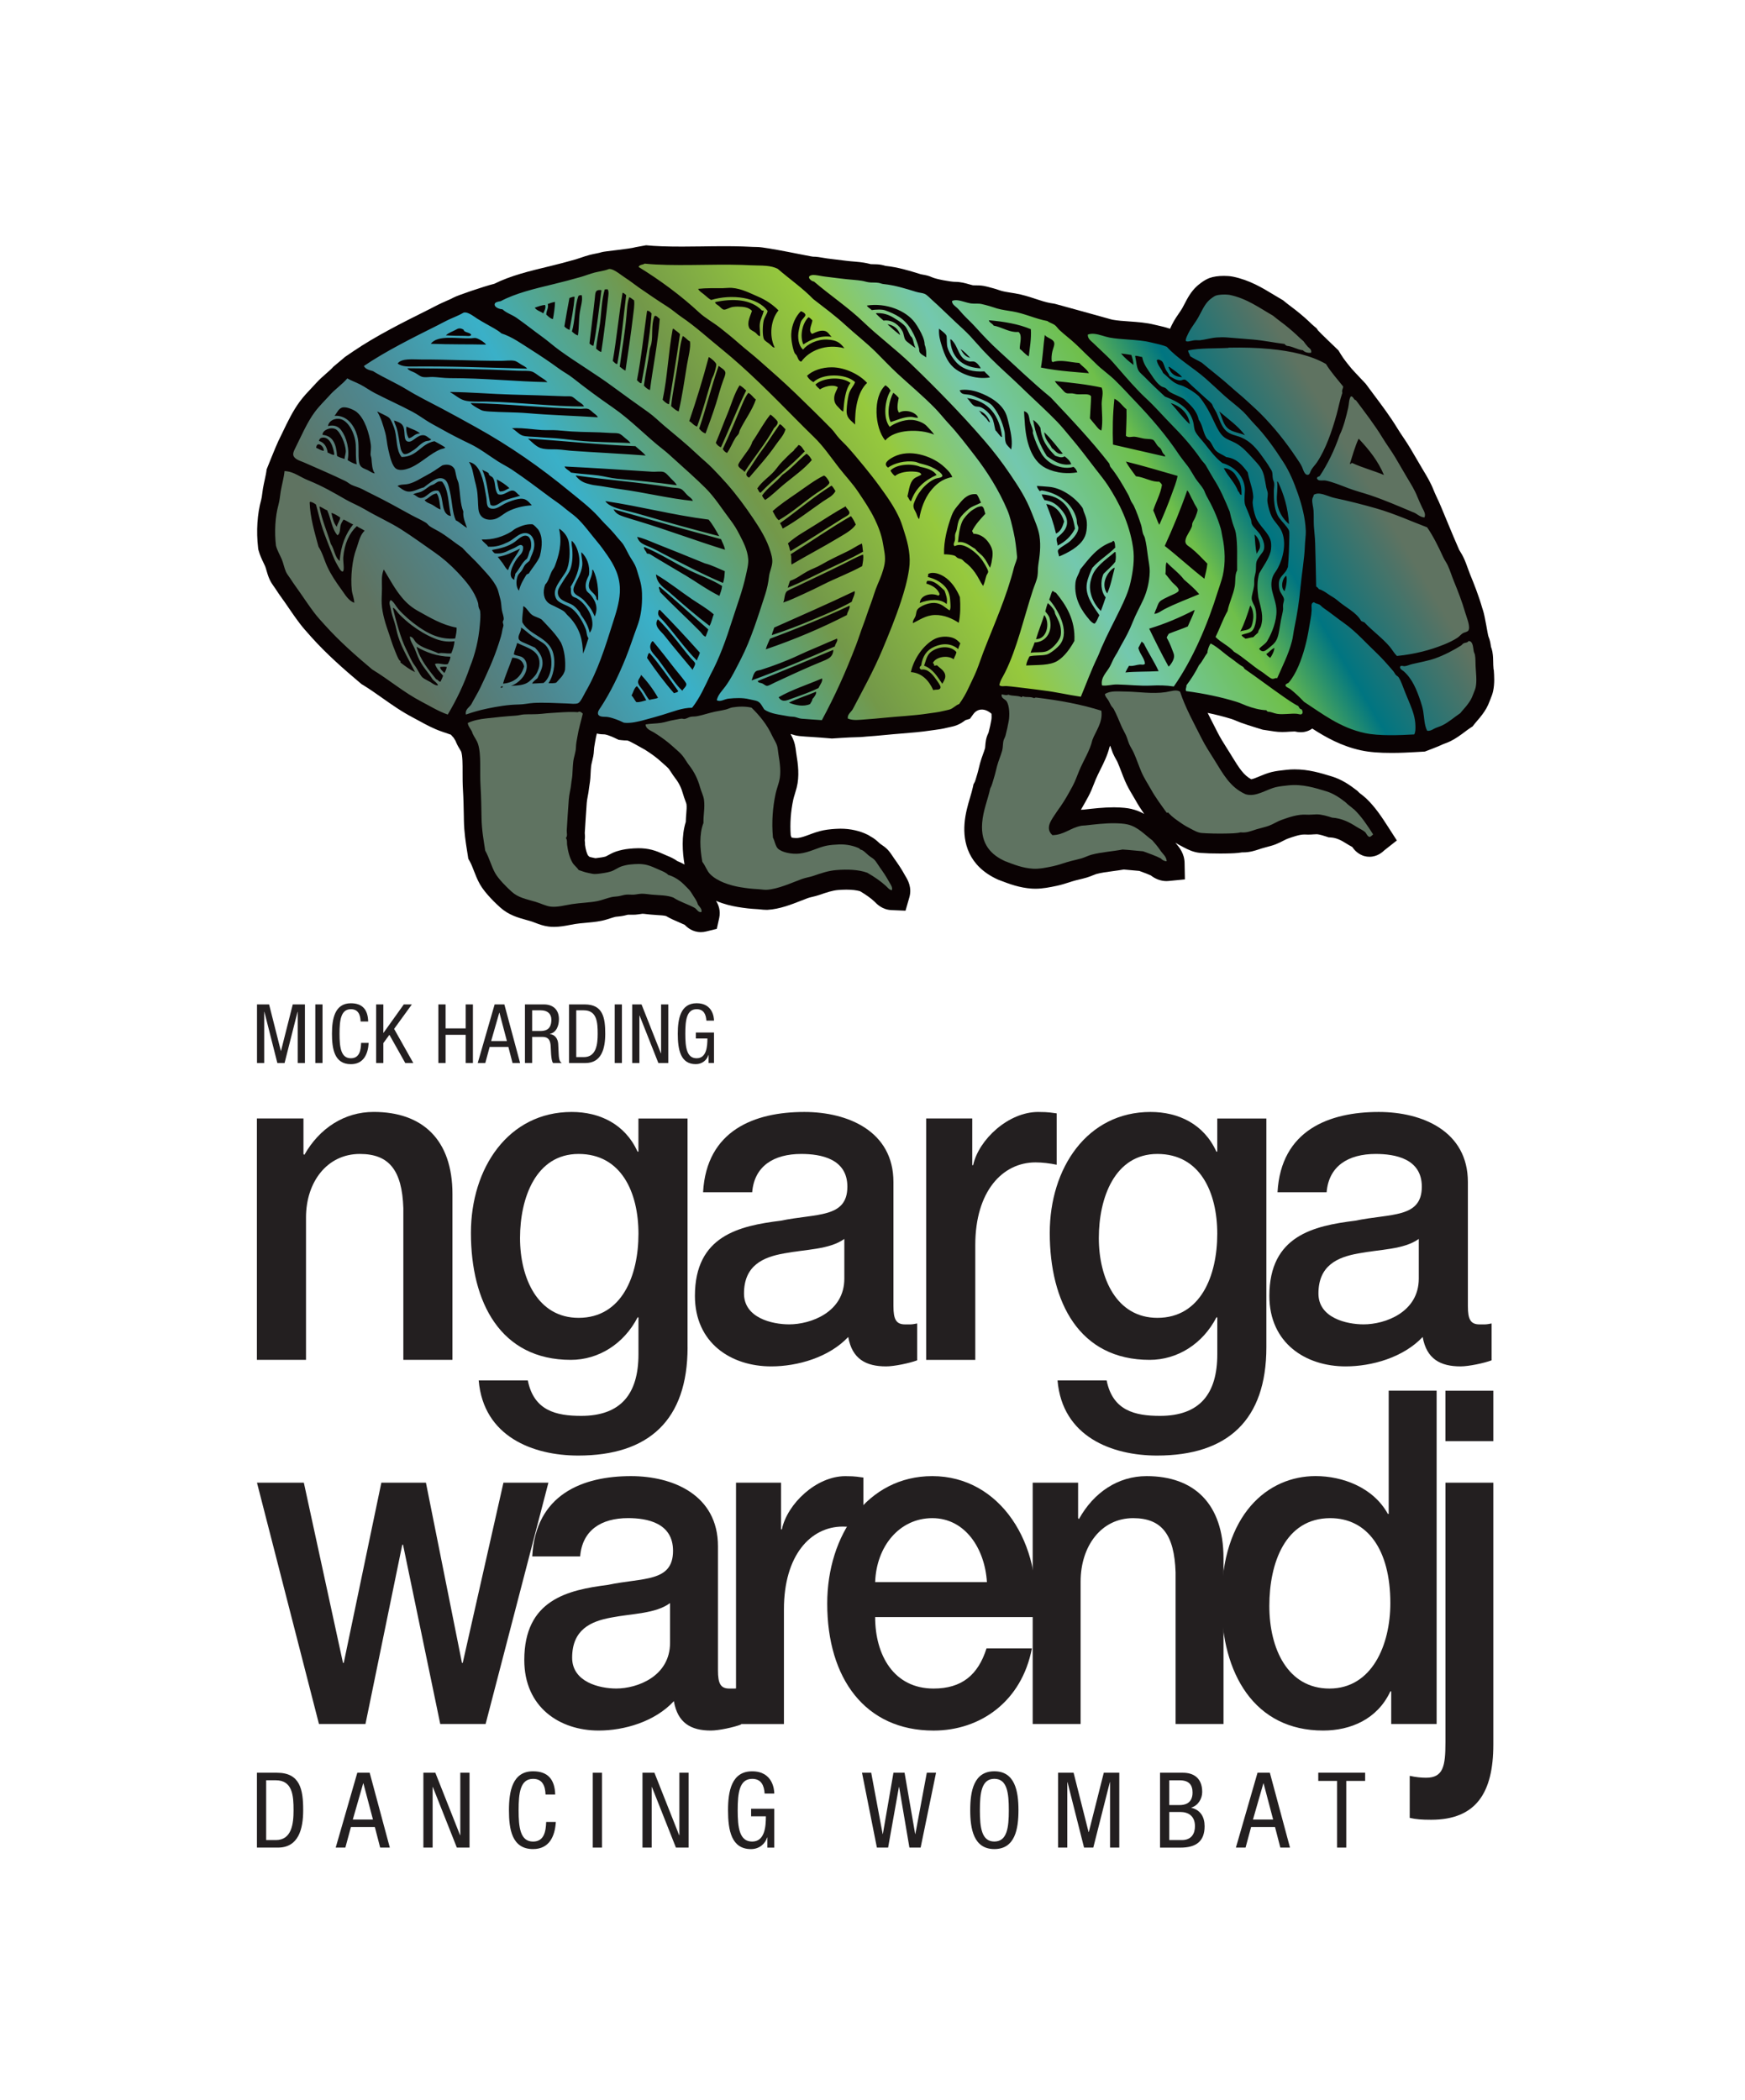 <?xml version="1.0" encoding="UTF-8"?>
<svg id="Layer_1" data-name="Layer 1" xmlns="http://www.w3.org/2000/svg" xmlns:xlink="http://www.w3.org/1999/xlink" viewBox="0 0 500.68 602.55">
  <defs>
    <style>
      .cls-1 {
        clip-path: url(#clippath);
      }

      .cls-2 {
        fill: none;
      }

      .cls-2, .cls-3, .cls-4, .cls-5, .cls-6 {
        stroke-width: 0px;
      }

      .cls-3 {
        fill: url(#linear-gradient);
      }

      .cls-4 {
        fill: #0a0203;
      }

      .cls-4, .cls-5 {
        fill-rule: evenodd;
      }

      .cls-5 {
        fill: #5f7361;
      }

      .cls-6 {
        fill: #231f20;
      }
    </style>
    <clipPath id="clippath">
      <path class="cls-2" d="m347.38,184.71s-.06,0-.08,0c-.41.7-.85,1.78-.86,2.6-.87,1.12-1.45,2.53-2.41,3.55-1.05,2.1-2.27,4.02-3.62,5.81.06.63-.37,1.06-.08,1.65,5.26.7,10.13,1.74,14.47,3.08,1.09.34,2.06.83,2.86,1.12,1.74.64,3.8,1.23,5.72,1.29.03.26.26.31.43.43.87-.02,1.61.44,2.6.6,1.82.29,3.99-.17,5.71-.01.16.02.32.05.48.09.53.12,1.01.24,1.17-.52-.04-.18-.11-.59-.26-.78-.09-.11-.38-.14-.52-.26-.25-.22-.36-.65-.52-.78-.11-.09-.34-.15-.52-.26-1.2-.69-2.38-1.48-3.47-2.24-3.84-2.66-7.63-5.55-11.36-8.12-.12-.22-.3-.4-.43-.6-1.29-.69-2.39-1.73-3.65-2.59-1.96-1.36-3.47-2.94-5.55-4.06,0,0-.02,0-.02,0-.02,0-.04,0-.07,0m73.96-.77c-.24.53-.95.42-1.47.7-.26.14-.43.44-.69.61-2.02,1.27-4.7,2.7-7.35,3.65-2.01.73-4.45,1.13-6.66,1.66-.76.18-1.5.55-2.16.61-.15.02-.31-.02-.47-.05-.3-.06-.6-.11-.83.14-.19.73.68,1.06,1.04,1.38,2.47,2.18,3.72,5.3,4.87,8.74.29.86.54,1.77.7,2.68.31,1.78.3,4.01,1.14,5.63.86.16,1.55-.37,2.25-.7.7-.32,1.51-.54,2.16-.87,1.84-.91,3.54-2.45,5.1-3.47.7-.9,1.49-1.68,2.16-2.6.72-.99,1.05-1.5,1.55-2.86.24-.67.57-1.36.69-1.9.42-2,.08-4.15-.01-6.15-.05-1.15.01-2.08-.18-3.2-.07-.39-.29-.7-.35-1.04-.21-1.1-.2-2.83-1.34-2.94-.04,0-.09,0-.14,0m-45.05-8.64c-.06,1.43-.43,3.04-.68,4.59-.35,2.13-.73,4-1.2,5.71-1.05,3.88-2.51,7.69-4.65,10.23-.16.23-.92.35-.95.78-.03.51.94.77,1.39,1.12,1.41,1.1,3.01,2.66,3.91,3.63,5.31,3.47,10.38,7.44,17.43,8.97,4.09.89,10.11.63,14.2.4.4-.69.35-1.6.35-2.34-.02-2.49-.82-4.49-1.57-6.4-.5-1.26-1.09-2.53-1.57-3.81-.49-1.29-.99-2.75-1.65-3.8-.19-.31-.6-.45-.87-.78-.27-.33-.43-.73-.7-1.04-1.57-1.83-3.2-3.7-4.86-5.27-3.03-2.86-5.85-6.1-9.2-8.47-2.02-1.42-3.99-3.04-5.99-4.4-.44-.3-.77-.75-1.13-.95-.52-.28-1.15-.28-1.56-.69-1.02.22-.63,1.24-.68,2.51m-250.06,16.08c.54-.04,1.3-.13,1.91,0-.13.68-.38,1.24-.69,1.73-.44-.49-1.24-1.06-1.22-1.73m-1.12,3.55c-2.19-2.8-4.54-5.45-5.65-9.34,2.65,1.53,5.84,2.79,9.71,2.84-.02.9-.44,1.4-.69,2.08-.5.21-1.16.1-1.83,0-.69-.11-1.38-.22-1.9.01.49,1.42,1.46,2.36,2.34,3.37-.22.62-.48,1.2-.77,1.73h-.01c-.58-.06-.65-.62-1.2-.69m-1.82.7c-.7-.42-1.63-.79-2.17-1.29-.66-.63-1.46-2.48-2.17-3.37-.84-1.06-1.65-3.02-2.43-4.59-1.64-3.29-2.88-8.03-3.84-11.86,0-.09.11-.07.17-.09.67.45,1.06,1.22,1.65,1.82,1.11,1.11,2.28,2.19,3.64,3.2,1.94,1.44,3.98,2.73,6.59,3.79,1.54.63,3.44,1.06,5.63.77-.06,1.07-.49,2.5-.94,3.46-1.45.16-2.64-.3-3.64.01-2.28-1.08-4.74-1.48-6.42-3.1-.58-.57-.83-1.63-1.82-1.73.07,1.21.83,2.21,1.31,3.29.49,1.11.86,2.29,1.4,3.37,1.03,2.11,2.68,3.75,3.82,5.62.52.58,1.26.93,1.56,1.73-.1,0-.2,0-.29,0-.75-.07-1.41-.65-2.05-1.04m-10.33-9.67c-.5-1.27-.91-2.67-1.39-4.06-.96-2.75-1.93-5.7-2.1-8.57-.08-1.34.06-2.92.07-4.42.02-2.02-.24-3.7.51-5.46.07-.02.08.03.09.08,1.71,2.85,3.17,5.64,5.3,8.13,1.36,1.59,2.75,2.74,4.69,3.8,3.17,1.74,6.54,3.84,10.84,4.65.03.89-.17,2.08-.43,3.12-4.53.37-7.84-1.53-10.49-3.35-2.19-1.52-4.24-3.32-5.81-5.1-.73-.83-1.24-2.05-2.17-2.59-.74.62-.13,1.73,0,2.51.27,1.52.65,2.63,1.05,3.81.46,1.37.63,2.75,1.05,4.07,1.15,3.63,3.26,7.03,4.87,10.29-1.52-.73-2.81-1.69-4.08-2.68-.13.02-.12-.14-.11-.3,0-.15,0-.31-.15-.31,0,0,0,0,0,0-.37-.03-1.4-2.79-1.73-3.64m-17.93-38.75c1.02.25,1.72.82,2.51,1.29,0,.88-.8,1.68-.95,2.69-.89-.9-1.29-2.75-1.57-3.98m-.15,8.92c-1.06-3.51-2.48-6.65-3.23-10.47-.1-.11-.03-.14,0-.26.84.23,1.35.79,2.17,1.04,1.07,2.31,1.35,5.41,2.96,7.18.89-.52.62-1.99.95-3.04.19-.6.56-1.04.78-1.47,1.02.36,1.74,1.03,2.77,1.38-2.12,2.67-3.54,6.03-3.87,10.49-1.42-1.03-1.51-3.4-2.52-4.84m2.97,12.98c-1.46-2.02-2.9-4.11-4-6.49-.87-1.87-1.41-4.06-2.52-5.71-1.07-3.95-2.41-8.38-2.54-12.72.02-.07.09-.09.09-.17.54-.04,1.28.44,1.73.78.66,2.37,1.12,4.68,1.92,7.01.73,2.13,1.9,5.03,2.87,7.53.32.81.65,1.62,1.22,2.59.31.53,1.12,2.23,1.65,2.07.62-.18.06-2.85.16-4.07.33-3.92,1.73-6.93,3.88-8.93.69.49,1.56.81,2.25,1.29-1.01.99-1.44,2.21-1.98,3.99-.14.45-.26.86-.43,1.3-1.1,2.87-1.69,7.93-1.27,11.78.14,1.25.7,2.41.7,3.63-1.68-.62-2.66-2.4-3.73-3.89m-16.27-33.91c-.19,1.98-.78,3.9-1.11,5.89-.2,1.21-.27,2.45-.6,3.64-.99,3.57-1.22,7.86-.75,11.87.38,1.42,1.09,2.58,1.66,3.89.49,1.15.69,2.46,1.22,3.64.29.65.88,1.33,1.3,1.99.86,1.36,1.81,2.61,2.69,3.89,1.37,1.97,2.71,3.98,4.08,5.79.95,1.26,2.01,2.4,3.04,3.54,4.24,4.73,8.95,8.85,13.63,12.79,4.89,2.97,9.02,6.56,14.13,9.23,2.47,1.28,4.82,2.76,7.54,3.71,2.49-4.2,4.69-8.7,6.38-13.7,1.45-3.57,2.47-7.65,2.83-12.04.11-1.36.25-2.83.08-3.98-.05-.3-.33-.7-.43-1.13-.11-.45-.08-.89-.18-1.21-1-3.39-3.44-6.21-5.82-8.73-2.13-2.26-4.41-4.22-6.68-5.79-3.02-2.08-6.16-4.41-9.54-6.56-3.23-2.05-6.9-3.66-10.49-5.78-1.79-1.06-3.65-1.77-5.38-2.76-3.55-2.04-6.69-3.88-10.75-5.52-2.44-.98-4.13-2.43-6.37-2.64-.15-.01-.31-.02-.47-.03m295.31,6.77c-.04.52-.36.78-.43,1.3-.13.98.29,2.19.36,3.29.1,1.53,0,3.13.1,4.51.1,1.54.31,3.09.36,4.76.12,4.24.21,8.12.29,12.47.3.22.6.44.78.78.97.24,1.95.92,2.6,1.38.97.68,1.94,1.15,2.69,1.81,2.43,2.13,5.4,3.38,6.86,5.96.31.09.51.3.87.34,2.3,2.47,5.15,4.48,7.29,7,.73.86,1.25,1.87,2.08,2.68,5.12-.5,9.59-1.7,13.41-3.24,1.51-.6,2.85-1.25,3.98-2,.57-.38.99-.97,1.56-1.3.46-.27,1.28-.34,1.56-.78.65-1.04-.5-3.72-.88-5.02-.95-3.3-2.14-6.31-3.31-9.17-.61-1.48-1.05-3-1.74-4.5-.35-.75-.92-1.49-1.3-2.34-1.34-2.96-2.92-6.13-4.61-8.56-4.57-1.72-9.34-3.92-14.56-5.42-3.86-1.11-7.97-2.15-11.96-3-1.45-.31-2.97-1.12-4.33-1.25-.59-.06-1.14.02-1.65.31m-233.34,55.35c0-.31.43-.48.69-.26-.08.17-.38.32-.58.3-.04,0-.08-.02-.11-.04m3.36-8.58c1.88.08,3.04.88,3.38,2.51-.81,2.85-2.71,4.61-6.05,4.95.65-2.39,1.85-4.95,2.67-7.46m3.22,5.28c1.13-1.61,1.42-4.01-.18-5.28-.7-.56-1.72-.47-2.6-.95.17-1.25.68-2.14.95-3.29,2.87,1.47,6.98,2.13,6.34,6.65-.09.62-.51,1.66-.86,2.25-.37.64-1.43,1.69-2.16,2.26-1.22.95-3.07,1.09-5.11,1.14,1.44-.42,2.78-1.57,3.63-2.78m3.99.59c.5-1.27,1.51-2.76,1.46-4.42-.06-1.95-1.12-3.21-2.17-4.33-.72-.3-1.6-.71-2.51-1.12-.72-.32-1.96-.72-2.17-1.38-.33-1.05.75-1.96.69-3.29.98.6,2.14,1.74,3.21,2.5,1.28.92,2.97,1.7,3.82,2.59,2.44,2.55,2.17,8.76-.58,10.83-1.15.11-2.29.11-3.29.18.19-.52,1.01-1.12,1.56-1.57m4.49-7.11c-1.21-4.65-6.84-5.13-8.85-8.9-.14-1.77.28-3.18.25-4.59.06,0,.12,0,.17,0,.99.61,1.46,1.85,2.43,2.5.81.55,1.84.71,2.69,1.29,1.97,2.1,4.04,4.11,5.56,6.66,1.02,2.25,1.34,5.09,1.14,7.79-.38,1.66-1.58,2.52-2.5,3.64-.57.24-1.45.17-2.25.18,1.26-1.86,2.21-5.33,1.36-8.58m12.35-16.05c-.39-1.19-1.87-1.71-2.09-2.94-.29-1.66,1.07-3.06.94-4.94.09,0,.17,0,.26,0,1.25,2.46,1.56,5.8,1.41,8.74-.36-.1-.54-.38-.52-.87m-26.78-9.72c-.49-.66-1-1.27-1.48-1.9,2.37-.31,4.4-1.42,6.4-2.35-1.06,2.14-2.67,3.73-3.45,6.16-.68-.44-1.01-1.27-1.48-1.9m24.19,11.64c-.68-.79-1.03-1.31-2.08-1.99-1.11-.71-2.38-1.17-1.65-3.11.64-1.71,2.07-3.59,2.32-5.98.14-1.31-.31-2.53-.27-3.81,1.58,1.39,2.59,3.95,2.18,6.58-.76,1.5-1.22,2.81-.77,4.24.2.64.87.92,1.3,1.47,1.36,1.74,2.22,3.59,1.14,6.15-.72-1.59-1.17-2.39-2.17-3.54m-1.72,3.21c-.2-.28-.25-.61-.43-.87-.44-.62-1.23-1.52-1.91-1.99-1.47-1-4.67-1.32-4.34-4.06.1-.88,1-2,1.55-2.95.55-.96,1.31-1.86,1.73-2.69.9-1.82.99-4.21.85-6.32-.05-.81-.3-1.55-.18-2.51,1.2.93,2,3.12,2.18,5.02.28,3.1-1.18,6.03-2.49,8.23.24.65-.11,1.67.35,2.42.34.55.97.58,1.47.86,1.61.9,3.36,3.06,4.08,5.19.47,1.41.63,3.41-.42,4.67-.44-2.03-1.39-3.58-2.44-5.01m-24.81-17.78c-.32-.26-.62-.53-.78-.95,2.59-.46,4.72-1.02,6.57-2.35.9-.65,2.39-2.31,3.72-1.57,1,.56,1.12,2.55.79,3.72-.08.27-.28.45-.34.7-.21.78-.38,1.39-.69,1.99-1.5,1.07-2.14,2.99-3.37,4.34.01.68-.35.97-.25,1.73-2.25-.86-.39-4.43.68-5.98.8-1.16,1.98-1.7,1.81-3.55-.56-.94-1.33-.25-2.25.26-.52.29-1.09.46-1.56.7-1.04.52-2.28,1.16-4.17.98-.05,0-.11-.01-.16-.02m24.56,23.5c-.78-2.36-2.11-4.26-3.65-5.71-.37-.35-.71-.88-1.04-1.12-.63-.47-1.46-.81-2.17-1.2-.69-.39-1.57-.67-2.17-1.12-1.52-1.14-1.83-3.27-1.05-5.37.96-.96,1.18-2.31,1.81-3.64.28-.59.71-1.01.95-1.65,1.08-2.83,2.18-6.46,1.27-10.48,0-.09,0-.17,0-.26,1.36.84,2.54,2.37,2.78,4.06.35,2.5.27,5.96-.76,8.05-.37.76-1.14,1.72-1.64,2.52-.9,1.43-2.31,3.27-1.29,5.37.72,1.49,3.23,1.82,4.68,3.02,1.57,1.3,2.98,3.61,3.83,5.79.33.85.22,1.89.78,2.6-.51,1.47-.92,3.06-1.55,4.42-.1-1.97-.24-3.61-.79-5.28m-28.29-27.47c3.25.17,6.19-.87,8.39-2.18.48-.29.97-.79,1.56-1.05,1.32-.59,2.63-1.22,4.59-1.13.71.32,1.11.97,1.65,1.47,1.37,2.03,1.21,4.77.54,7.53-.21.87-1.11,2.1-1.64,2.86-.56.8-1.14,1.55-1.55,2.25-.27.08-.46.24-.69.35-.87,1.38-1.72,2.78-2.15,4.59-.84-.91-.93-2.74-.36-4.24.2-.52.71-.91,1.12-1.48.4-.55.61-1.21.95-1.64.41-.53.97-.86,1.3-1.21.47-1.44,1.26-2.65,1.38-4.25.17-2.35-1.25-4.27-3.56-3.54-1.35.42-2.44,1.69-3.98,2.43-1.73.84-3.45,1.47-5.71,1.31-.43-.82-1.59-1.34-1.82-2.07m-14.14-9.93c-.77-.42-1.76-.6-2.26-1.38,1.29-.51,1.91-1.67,3.46-1.91.82,1.08.82,3,1.14,4.59-.9-.19-1.57-.88-2.34-1.29m-5.55-3.02c.81-.45,1.58-.45,2.34-.78.92-.4,1.65-1.1,2.51-1.65.31-.2.82-.3,1.21-.52.69-.4,1.1-1.02,2.25-.7,1.95,2.37,1.75,6.4,2.53,9.87-3.16-.47-1.76-5.52-3.65-7.27-2.35-.38-3.24,2.14-5.02,2.09-.04,0-.07,0-.11,0-.85-.08-1.2-.8-2.06-1.03m23.98-4.3c1.36.69,2.59,1.51,3.64,2.5-.88.36-1.47,1.02-2.77.96-.51-.94-.61-2.28-.87-3.46m-1.8,7.28c-.77-3.36-1-7.27-2.36-10.04.57.34,1.35.54,1.82.95.12.11.04.35.18.52.25.32.84.49,1.04.78.91,1.32.39,3.45,1.48,4.76,1.71.61,2.97-1.16,4.24-1.05.96.09,1.26,1.12,2.17,1.47-1.48.53-3.46.82-5.1,1.66-.63.32-1.77,1.31-2.79,1.22-.23-.02-.46-.1-.67-.26m-23.91-3.84c-1.09-.23-1.9-1.01-2.77-1.56.88-.54,2.05-.33,3.2-.61,1.91-.48,3.5-1.61,5.1-2.44,1.65-.85,3.1-1.88,4.58-2.87,1.4-.44,2.78-.18,3.47,1.03.27.48.37,1.65.7,2.77.13.44.42.92.52,1.56.47,2.85.4,5.67,1.32,7.88-.19,1.71.67,3.53,1.05,4.68-1.19-.6-1.99-1.59-3.21-2.16-.98-2.07-1.03-5.32-1.66-8.14-.45-1.98-.83-4.31-3.3-3.89-1.32.23-3.25,1.88-4.24,2.61-1.41.28-2.94,1.33-4.45,1.19-.1,0-.21-.02-.31-.05m20.45,5.06c-.16-1.54-.1-3.6-.44-5.63-.15-.87-.4-1.76-.61-2.6-.51-2.02-.65-3.85-1.66-5.28.59.11,1.12.35,1.56.69,2.17,1.71,2.8,5.85,3.4,9.35.28,1.67-.12,3.19,1.65,3.37,1.4.15,2.51-.88,3.72-1.48,1.17-.59,2.68-1.09,3.81-1.31,2.07-.39,2.78.58,3.9,1.81-2.64.18-4.9.76-6.84,1.75-1.34.68-2.64,1.99-3.98,2.26-.58.12-1.12.15-1.61.1-1.64-.16-2.71-1.22-2.9-3.04m-46.54-17.56c.11-2.07,2.29-.55,2.17.86-.9-.11-1.44-.58-2.17-.86m3.3,1.38c-.26-1.71-1.01-2.93-2.52-3.37.15-.49.31-.76.69-.87,2.47-.69,3.53,2.9,3.73,4.84-.1.02-.21.03-.31.02-.54-.05-1.08-.48-1.6-.62m2.24-6.76c1.36.64,2.89,4.31,2.96,6.23.03.78-.36,1.73-.34,2.34-.77-.24-1.57-.45-2.17-.86-.22-3.19-1.04-5.79-4.17-6.05-.06-1.32,2.24-2.35,3.72-1.65m20.35-.74c1.3.66,2.87,1.05,3.9,1.98-1.54,0-1.94,1.12-3.2,1.39-.54-.76-.83-2.23-.7-3.38m-19.4-2.21c2.64.17,4.71,4.21,4.87,7.52.09,1.77-.07,3.72.27,5.54-1.03-.24-1.82-.72-2.6-1.21.62-3.07-.33-6.55-1.84-8.57-.78-1.05-1.97-1.64-3.81-1.2.2-1.29,1.52-2.19,3.11-2.08m18.73,10.09c-.33-.08-.8-.83-.96-1.47-.38-1.57-.62-4.3-1.23-6.15-.25-.76-.53-1.15-.7-1.99.91.29,2.02.64,2.52,1.47.88,1.47,0,4.27,1.48,4.59,1.46.31,2.56-2,4.5-1.83.86.08,1.31.75,2.17,1.21-.51.53-1.02.33-1.56.52-1.53.56-2.28,1.84-3.72,2.69-.43.25-1.49,1.07-2.34.99-.06,0-.11-.02-.17-.03m-2.24,4.25c-1.29-.82-1.87-3.83-2.26-5.45-.44-1.81-.48-3.55-.97-5.19-.59-2.01-1.11-3.9-2.09-5.54-.1-.01-.07-.16-.09-.26.65.39,2.78,1.27,3.38,1.81.61.55,1.42,2.74,1.65,3.63.62,2.41.36,5.73,1.92,7.62,4.59-.07,5.49-3.81,9.43-4.53,1.06.58,2.15,1.14,3.12,1.81-.42.37-.92.34-1.38.52-2.85,1.14-5.48,3.84-8.3,5.13-.81.37-2.22.88-3.39.77-.38-.04-.73-.13-1.03-.32m-15.19-17.63c1.21-.13,3.16.76,3.9,1.38,2.27,1.9,3.57,6.03,4.01,9.34.11.82-.04,1.8-.08,2.69-.02.45.22.82.26,1.3.15,1.6.16,3.14.96,4.24-.8-.06-1.36-.62-2.08-.95-1.09-.5-2.18-.7-2.43-2.25-.38-2.38.15-5.19-.54-7.62-.79-2.81-2.86-5.95-6.51-5.7.75-.86,1.19-2.29,2.51-2.43m-3.82-3.54c-1.43,1.58-3.03,3.09-4.4,4.95-2.17,2.92-3.95,7.1-5.69,10.58-.69,1.39-.67,2.13.61,2.94.51.32,1.35.58,1.99.86,4.07,1.79,8.07,3.5,11.88,5.34.65.31,1.19.82,1.82,1.12.98.46,2.08.71,3.04,1.21.98.51,1.89.99,2.86,1.46,3.85,1.88,7.54,3.95,11.18,5.95,1.41.77,2.94,1.42,4.25,2.24.43.27.68.73,1.13,1.03.74.51,1.64.94,2.43,1.38,2.47,1.4,4.57,3.25,6.85,4.75,1.7,1.88,3.61,3.54,5.38,5.53,1.79,2.01,4.42,4.6,5.04,7.27.2.87.45,1.59.61,2.33.19.89.2,1.86.35,2.77.16.95.55,1.75.53,2.6-.01.29-.24.52-.26.78-.02.37.2.69.18,1.04-.02.31-.2.67-.26,1.04-.28,1.75-.58,2.56-1.03,3.98-1.44,4.54-3.43,8.83-5.34,12.83-.81,1.7-1.79,3.22-2.59,4.77-.58.94-1.83,1.4-1.55,2.95,2.01-.71,3.84-1.24,6.23-1.74,2.87-.6,5.86-1.1,8.92-1.15,1.48-.02,2.89-.36,4.24-.44,2.86-.18,6.82.06,9.61.15,1.15.04,2.51.24,3.2-.09.73-.34,1.6-2.33,2.16-3.3,3.49-6.02,5.58-12.7,7.75-19.59.86-2.71,1.92-5.82,2.06-8.92.21-4.59-1.66-7.82-3.66-10.73-.88-1.27-1.8-2.56-2.78-3.72-2.04-2.43-3.92-5.11-5.99-7-1.09-.99-2.39-1.85-3.56-2.85-1.18-1.01-2.48-1.84-3.73-2.76-3.66-2.73-7.44-5.59-11.19-8.11-1.31-.88-2.72-1.55-4.08-2.42-2.7-1.73-5.21-3.68-7.98-5.01-2.88-1.37-5.74-2.84-8.5-4.4-1.36-.77-2.76-1.47-4.08-2.33-1.33-.86-2.6-1.76-3.99-2.5-3.5-1.86-7.27-3.54-10.75-5.34-1.45-.75-2.75-1.72-4.08-2.41-1.36-.72-2.66-1.13-3.82-1.81-1.51,1.75-3.44,3.04-5.01,4.77m87.93,88.13c-.52-.58-.8-1.39-1.39-1.9.53-.88.71-2.11,1.55-2.69,1.08,1.17,1.87,2.64,2.69,4.06-.89.21-1.87.62-2.81.53h-.05m2.07-3.13c-.51-.79-1.48-1.74-1.56-2.51-.09-.82.63-1.32.86-2.17,1.84,1.92,3.62,4.34,4.86,6.57-.7.34-1.71.37-2.51.61-.53-.6-1.02-1.52-1.65-2.51m1.66-10.92c.06,0,.11-.02.14,0,2.81,3.27,5.63,7.35,8.16,10.89-.18.43-.81.41-1.21.61-2.79-3.16-5.31-6.59-7.73-10.12.16-.47.22-1.05.52-1.38,0,0,.01,0,.03,0,.02,0,.06,0,.1-.01m6.99,7.95c-1.53-2-2.87-4.03-4.52-6.22-1.1-1.46-3.23-2.88-1.66-5.11.09,0,.17,0,.26,0,1.92,2.3,4.29,5.32,6.25,7.87.72.93,1.34,1.59,2.17,2.68.3.39,1.11,1.38,1.13,1.73.04.78-.98,1.35-1.12,1.91-.91-.78-1.71-1.79-2.52-2.86m-2.71-13.07c-.87-1.11-3.17-2.66-1.83-4.59,1.83,1.67,3.77,4.13,5.56,6.31,1.27,1.55,2.36,3.08,3.82,4.75.44.51,1.25,1.25,1.3,1.56.1.65-.56,1.36-.69,1.91-2.67-3.25-5.46-6.48-8.16-9.94m-.36-4.24c-.75-.84-1.9-1.48-1.13-3.03.09,0,.17,0,.26,0,3.93,3.98,7.74,8.08,11.46,12.27-.19.85-.65,1.42-.86,2.25-3.3-3.27-6.59-8-9.72-11.49m10.66,3.18c-3.79-3.87-7.81-7.49-11.54-11.4.06-.61-.36-.74-.27-1.39.09,0,.17,0,.26,0,4.7,3.99,9.23,8.15,13.89,12.18-.21.74-.53,1.37-.77,2.08-.77-.24-1.06-.96-1.56-1.47m-8.6-11.06c-1.68-1.48-3.86-2.61-4.08-5.36.07-.02.08.04.09.09,3.69,2.16,6.86,4.77,10.41,7.16,2.04,1.37,4.21,2.59,6.07,4.23-.43,1.07-.63,2.36-1.21,3.3-3.74-2.83-7.54-6.12-11.28-9.42m4.14-5.2c-3.32-1.99-6.66-3.91-9.97-5.96-.23-.12-.59-.1-.86-.17-.19-.71-.81-.98-.87-1.82.09,0,.17,0,.26,0,4.46,1.86,8.5,4.52,12.83,6.64,3.1,1.51,6.4,2.64,9.36,4.48-.1,1.1-.48,1.93-.77,2.86-3.51-1.75-6.66-4.05-9.97-6.04m-6.94-6.48c-.85-.44-1.91-1.01-2.95-1.46-1.64-.72-3.06-1.06-3.64-2.68-.1-.01-.07-.16-.09-.26,1.49.25,3.66,1.22,5.11,1.81,4.73,1.89,9.84,3.92,14.3,5.77,2.11.54,3.84,1.47,5.72,2.24-.07,1.16-.13,2.34-.51,3.38-5.96-2.52-12.07-5.75-17.95-8.79m-6.26-8.91c-1.32-.4-2.71-.8-4.16-1.29-1.29-.44-2.36-.81-3.04-2.16,10.22,2.93,20.5,5.8,30.85,8.59.42,1.14.89,1.7,1.13,3.03-8.2-2.52-16.47-5.66-24.79-8.17m1.64-1.65c-1.6-.48-3.39-.96-5.11-1.37-2.39-.57-5.09-1.23-6.07-2.76,10.15,1.5,19.29,4,29.63,5.3,1.19,1.41,2.11,3.09,3.04,4.76-6.98-1.82-14.57-3.88-21.49-5.93m-6.6-7.52c-2.76-.37-5.02-.86-7.88-1.2-.42-.05-.98-.22-1.47-.34-1.74-.42-2.67-1.07-3.73-2.33.07-.02.09-.09.17-.09,9.16,1.33,17.7,1.86,27.11,3.4.37.06.75.09,1.12.12.65.05,1.27.1,1.73.31.75.34,1.21,1.11,1.83,1.73.61.62,1.42,1,1.65,1.73-6.53-.63-13.88-2.43-20.53-3.33m-14.47-4.82c-.51-.67-1.47-.9-1.82-1.73,7.59.36,18.2,1.06,25.12,1.5,1.13.07,2.42-.18,3.29.08.75.23,1.45,1.18,2.08,1.81.68.68,1.4,1.33,1.74,1.99-5.92-.82-11.52-1.35-17.07-1.86-1.85-.17-3.63-.69-5.46-.94-1.14-.15-2.29-.25-3.45-.35-.49-.04-.97-.08-1.47-.13-.98-.09-1.96-.2-2.96-.36m-8.59-6.99c-1.42-.46-2.65-1.84-3.73-2.76,10.93.69,20.02,1.77,30.83,2.18.95.87,2.26,1.84,2.95,2.68-6.33-.48-14.06-.86-21.05-1.34-.6-.04-1.22-.11-1.85-.19-.9-.11-1.83-.21-2.74-.24-1-.02-2.07.02-3.05-.08-.48-.05-.94-.12-1.36-.26m.42-5.2c1.41.09,2.88-.03,4.33.08,1.39.1,2.77.25,4.16.34,3.82.22,7.01.13,10.82.41.93.07,1.93-.02,2.6.17.66.19,1.27.82,1.82,1.29.55.48,1.18.87,1.56,1.47-4.63-.3-9.93-.18-15.33-.75-2.54-.27-5.19-.64-7.8-.76-1.16-.05-2.45-.15-3.72-.25-1.39-.11-3.15-.07-4.16-.42-1.13-.39-1.93-1.54-3.04-2.07,1.61-.18,3.81.04,5.95.25.33.03.67.07.99.1.62.06,1.23.11,1.8.15m-17.16-5.59c-.59-.16-3.35-1.71-3.38-2.16,9.96.16,21.59,1.46,31.44,1.66.7.01,1.5-.19,2.17,0,.59.16,1.06.72,1.56,1.12.48.39,1.06.74,1.3,1.3-6.38-.42-13.05-.58-20.09-1.17-3.8-.32-7.55-.24-11.08-.49-.2-.01-.43-.03-.66-.05-.43-.04-.88-.1-1.25-.2m-5.2-2.93c-1.47-.41-2.72-1.62-4.08-2.33-.01-.07.03-.08.09-.09,5.76.06,11.71.58,17.41.74,4.5.13,10.51.28,15.33.49.72.03,1.5-.07,1.99.08.59.18,1.3.94,1.91,1.38.67.48,1.43.85,1.65,1.47-8.76.03-18.73-1.21-27.89-1.41-1.5-.03-3.33.08-4.91-.07-.53-.05-1.04-.13-1.49-.26m-11.97-6.73c-.78-.14-1.51-.82-2.25-1.21-.79-.41-1.71-.57-2.17-1.29,10.6.09,21.67.21,31.61.71,1.4.07,3.09-.1,4.16.25.76.25,1.57.98,2.34,1.47.79.49,1.57,1,2.08,1.55-9.13-.16-18-1.16-28.06-1.15-.91,0-1.81-.09-2.7-.17-.73-.07-1.44-.14-2.15-.16-.81-.02-1.72.13-2.54.05-.11-.01-.21-.02-.32-.04m-7.2-3.88c1.16-1.59,4.51-1.13,6.93-1.14,6.57-.04,14.85.38,22.69.38,1.35,0,2.9-.23,3.9,0,.66.14,1.33.69,1.91,1.04.65.38,1.35.68,1.73,1.21-10.82-.28-22.08-.76-33.51-.62-.42,0-.85,0-1.27-.05-.9-.09-1.75-.31-2.37-.81m21.11-7.24c.61-.03,1.05-.18,1.56,0,.99.34,2.29,1.21,2.69,1.81-4.64-.11-10.58-.01-15.85-.23,1.92-2.65,7.64-1.4,11.6-1.58m-4.51-2.41c.71-.41,1.2-.66,2.25-.09.11.06.13.34.26.43.67.5,1.76.46,1.99,1.12-.33.47-1.15.26-1.73.26-1.8,0-4.1-.05-5.54-.16.68-.7,1.96-1.1,2.77-1.56m2.15-4.86c-1.12.65-2.47,1.18-3.72,1.74-1.24.56-2.4,1.21-3.63,1.83-7.21,3.6-14.92,7.45-21.1,11.65.43.92,1.54,1.17,2.6,1.47,3.14,1.93,6.57,3.37,9.8,5.35,3.17,1.94,6.56,3.59,9.88,5.35,3.27,1.73,6.54,3.54,9.8,5.35,9.9,5.49,18.63,11.62,27.06,18.56,2.62,2.15,5.62,4.42,8.07,7.08.6.65,1.18,1.34,1.82,1.99,1.3,1.29,2.53,2.57,3.64,3.97.58.73,1.29,1.39,1.74,2.07.59.91,1.07,1.97,1.65,3.03.53.98,1.25,1.94,1.74,2.94.48.98.75,2.21,1.13,3.38.78,2.38.91,4.06.88,6.23-.04,3.11-.52,5.62-1.37,7.89-1.17,3.12-2.13,6.19-3.27,9.01-2.12,5.25-4.43,10-7.24,14.3-.38.58-1.01,1.3-.69,2.08.41.58,1.15.6,1.88.62.31,0,.61.02.89.06,1.67.3,3.35,1.03,4.59,1.63,1.94.24,4.15-.32,5.89-.79,1.86-.5,3.58-.97,5.28-1.49,2.79-.84,5.63-2.03,8.4-2.01,2.17-2.73,3.67-6.13,5.26-9.45,2.56-4.7,4.49-10.1,6.29-15.78,1.27-4.03,2.93-8.34,3.87-12.74.34-1.6.79-3.17.68-4.68-.19-2.7-1.47-5.01-2.53-7.09-.75-1.49-1.58-2.82-2.52-4.06-2.49-3.27-4.51-6.56-7.21-9.25-2.81-2.79-5.73-5.36-8.59-7.95-1.21-1.09-2.35-2.17-3.56-3.11-4.97-3.87-9.17-8.42-14.49-12.09-3.87-2.67-7.82-5.58-11.45-8.46-1.26-1-2.7-1.73-3.99-2.68-2.55-1.87-5.21-3.65-7.89-5.35-2.76-1.74-5.45-3.73-8.58-4.74-1.2-1.06-2.92-1.87-4.6-2.85-.76-.45-1.6-.9-2.34-1.38-.76-.49-2.24-1.66-3.35-1.77-.27-.03-.51.01-.72.13m254.44,43.32c.79-2.44,1.47-4.98,2.5-7.19.1-.01.15.02.17.09,2.8,3,5.41,6.2,7.12,10.29-2.94-1.24-6.26-2.11-9.1-3.44-.33-.02-.32.3-.66.27,0,0-.02,0-.03,0m.3-19.4c-.59.82-.5,2.08-.77,3.29-.58,2.53-1.37,5.65-2.41,7.71-1.51,4.37-3.42,8.35-5.77,11.88-.29.2-.81.17-.78.7.29.62.95.59,1.63.56.33-.01.67-.03.97.04,2.11.47,4.26,1.36,6.32,2.15,2.11.81,4.32,1.36,6.41,2.06,4.21,1.42,8.27,3.2,12.13,4.82,1.26.38,1.88,1.41,3.38,1.55.48-1.06-.3-2.07-.7-2.94-.44-.96-.94-2.01-1.31-2.94-.78-2.01-1.9-3.77-2.96-5.54-1.14-1.92-2.25-3.88-3.39-5.79-1.15-1.93-2.49-3.72-3.65-5.62-2.32-3.82-5.05-7.32-7.65-10.81-.72-.12-.64-1.05-1.41-1.12-.02,0-.04,0-.06,0m-24.25,73.93c.87-.49,1.37-1.34,2.33-1.74-.06.96-.66,2.11-1.2,2.86-.42-.33-.89-.61-1.13-1.12m-4.62-13.93c.63.73.99,2.24.88,3.63-.07.82-.33,2.31-.77,2.77-.76.8-2,.69-2.94,1.05,1.09-2,2.04-4.88,2.84-7.45m10.37-8.51c.3,1.24-.11,3.31-.51,4.42-1.27-.99-.64-3.82.51-4.42m-9.12-11.84c.83.58,1.64,2.18,1.57,3.46-.05.85-.76,1.53-.95,2.08-.4-1.65-.46-3.65-.62-5.54m6.39-9.97c-.07-1.63.34-3.38.07-5.2.08-.01.12.01.15.04.03.02.06.04.11.04,1.68,3.52,2.9,7.55,3.15,12.11-1.78-1.55-3.34-3.84-3.48-7m-11.09-2.4c-.97-2.59-2.89-4.22-4.09-6.57.02-.07-.03-.08-.09-.09,1.12-.06,2.43.74,3.12,1.55.26.31.6.94.95,1.47.8,1.17,1.1,2.49,1.05,4.67-.61-.06-.51-.82-.95-1.04m-2.99-18.09c-1.35-1.19-1.6-3.08-2.43-4.84,2.54,2.19,5.34,4.12,7.38,6.82-1.75-.75-3.68-.86-4.94-1.98m-16.38-7.23c2.65.78,5.17,2.91,5.47,6.05-2.03-1.81-3.59-4.09-5.47-6.05m-.63-10.39c.09,0,.17,0,.26,0,1.23.96,2.64,1.75,3.64,2.94-.12,0-.24-.01-.36-.02-1.96-.19-3.06-1.24-3.54-2.91m25.99,80.91c.88-1.02,1.77-1.32,2.33-2.26,1.41-2.36,2.74-5.8,2.66-8.75-.04-1.87-.77-3.68-1.22-5.54-.42-1.72-.27-3.36.34-4.59.34-.69.84-1.23,1.29-2.08,1.49-2.79,2.64-7.43.93-10.83-.71-1.41-1.98-2.48-2.69-3.89-.51-1.01-1.02-2.76-1.22-4.07-.15-.94.09-1.55.08-2.51,0-.56-.31-1.16-.44-1.82-.48-2.43-.56-4.02-1.66-5.71-.51-.79-1.41-1.76-2.26-2.68-1.51-1.62-2.84-3.2-4.86-4.32-1.24-.68-2.55-1.01-3.55-1.9-.91-.8-1.73-2.3-2.35-3.63-1.34-2.91-2.79-5.73-4.69-7.96-1.31-1.16-2.75-2.07-4.42-2.85-.55-.25-1.16-.34-1.73-.6-1.67-.74-2.78-2.16-4.08-3.19-.52-1.29-1.52-2.11-1.82-3.63.33-.49,1.25.05,1.47.26.54.49.68,1.56,1.13,2.42.38.72.94,1.21,1.04,1.82.96.55,1.87,1.22,3.03,1.29.44.03.89-.32,1.3-.26.53.07,1.44,1.15,2.08,1.73,1.46,1.31,2.57,2.33,3.99,3.63.49.45,1.73,1.38,1.91,1.9.28.82.82,1.45,1.22,2.33.8,1.79,1.33,3.8,2.7,5.1,1.22,1.17,2.93,1.31,4.33,1.9,2.7,1.12,4.46,3.21,6.16,5.61.73,1.04,1.43,1.93,2.09,3.11.2.36.51.76.61,1.04.21.6.11,1.39.27,2.16.09.45.31.83.35,1.12.12.79-.08,1.55-.08,2.25-.01,2.57.04,4.87,1.05,7.01.57,1.2,1.85,2.29,2.69,3.46.68.94.72,1.03.7,2.51-.04,2.78-.17,6.54-.41,9.01,0-.03-.08.06-.09.09-.43,1.55-2.08,2.34-2.42,3.82-.16.7-.09,1.8.09,2.51.26,1.03,1.19,1.81,1.3,2.77.05.36-.17.87-.26,1.47-.07.55.03,1.07,0,1.39-.07.75-.37,1.85-.6,3.03-.26,1.35-.43,2.74-.68,3.89-.47,2.21-1.13,2.83-2.67,4.08-.75.61-1.32,1.1-1.91,1.05-.33-.03-.66-.24-1.03-.69m-5.03-3.97c1.01-.48,2.22-.49,2.94-1.13,1.25-1.1,1.55-4.55,1.02-6.49-.28-1.07-1.01-1.83-1.05-2.85-.04-.98.51-2.3.68-3.64.09-.7,0-1.42.08-2.08.09-.78.36-1.53.43-2.25.08-.87,0-1.86.17-2.52.17-.64.61-1.22.95-1.73.62-.95,1.38-1.36,1.29-2.95-.05-.92-.49-2.02-.96-2.86-.77-1.36-2.18-2.35-2.61-3.37-.15-.36-.1-.79-.26-1.3-.21-.65-.58-1.47-.87-2.25-.3-.79-.76-1.64-.87-2.25-.3-1.71.13-3.21-.01-4.59-.36-3.59-3.25-6.19-6.43-7.09-2.04-1.55-3.42-3.48-5.12-5.62-.9-1.13-2.02-2.23-2.61-3.37-.46-.89-.4-1.84-.61-2.68-1.02-4.08-4.3-5.91-8.16-7.43-1.87-1.72-3.84-3.59-5.73-5.53-.59-.6-1.48-1.28-1.82-1.9-.63-1.14-.62-2.59-.96-4.07,0-.06,0-.12,0-.17.51-.06,1.34.26,1.99.34.42,2.17,1.56,3.47,2.69,5.19.81,1.23,1.67,2.46,2.78,3.2.37.24.83.29,1.22.52.44.27.72.77,1.13,1.04,1.28.84,2.89,1.27,4.25,2.16,1.72,1.63,3.56,3.13,4.17,5.88,1.14,1.58,1.23,3.71,2.26,5.28.26.39.68.6.95.95.77.98.96,1.99,1.83,2.77.81.72,1.78,1.02,2.86,1.73,3.11.41,4.65,2.39,6.16,4.4.42,2.43,1.45,4.58,1.57,6.92.03.59-.2,1.25-.17,1.82.06,1.09.45,2.98.88,4.07,1.08,2.76,3.77,4.38,4.34,7,.16.7.15,2.13-.08,2.95-.65,2.33-2.01,3.99-3.28,6.24-.62,2.28-.55,4.38-.24,6.76.02.14.05.29.09.43.63,2.67,1.57,5.2.63,8.05-.17.52-.73.96-.77,1.73-.45.45-.97.82-1.38,1.3-.91.09-1.5.37-2.25.44-.38-.34-.91-.53-1.13-1.04m-34.56-80.8c1,.12,2,.25,2.95.43.29.82.63,2.02.61,2.86-1.28-1-2.54-2.02-3.56-3.28m-9.54-5.43c-.08,1.16.88,1.77,1.56,2.42,1.42,1.36,2.72,2.59,4.08,3.89,1.06,1.01,1.97,2.08,2.86,3.11,2.7,3.09,5.38,6.26,8.33,8.99,2.53,2.34,4.87,5.07,7.2,7.43,3.06,3.09,5.98,6.36,8.43,9.94.43.63,1.02,1.13,1.39,1.73.54.88.91,1.64,1.39,2.42.3.49.57,1,.87,1.47,1.86,2.89,3.22,6.04,4.61,9.43.19.98.49,2.05.79,3.12.28,1.01.8,2.02.96,3.03.56,3.45.31,7.02.37,10.65-.72,1.4-.41,2.97-.68,4.59-.42,2.47-1.63,4.76-2.06,7.1-1.33,2.3-2.33,5.21-3.45,7.46,1.55,1.62,3.82,2.54,5.29,4.23,2.67,1.53,5.33,4.12,8.15,5.87.66.41,2.19,1.81,2.86,1.9.22.03.43-.04.63-.11.27-.09.52-.19.75-.06,1.47-3.42,3.19-6.66,4.22-10.58.31-1.17.43-2.48.68-3.72.81-3.9,1.43-7.78,1.79-11.78.38-4.17,1.13-8.11,1.27-12.13.05-1.38.29-2.77.25-4.07-.13-3.69-1.15-7.49-2.28-10.73-1.15-3.32-2.43-6.33-4.09-8.91-2.6-4.04-5.24-7.78-8.42-11.07-1.08-1.11-2.04-2.4-3.13-3.46-1.71-1.65-3.69-3.06-5.47-4.66-1.78-1.61-3.52-3.28-5.29-4.84-3.67-3.22-7.95-5.61-11.19-9.15-1.43-.62-3.33-.95-4.68-1.29-1.96-.49-4.17-.64-6.39-.8-1.8-.13-3.61-.25-5.31-.56-1.41-.26-2.95-.93-4.42-1.07-.66-.06-1.3-.02-1.9.22m40.54,3.72c-.11,0-.12.08-.26.09-3.89.21-7.97-.01-11.43.72-.11.54.44,1.03.52,1.64,1.04.73,2.29,1.23,3.38,1.9,2.72,2.31,5.69,4.53,8.5,7.08,1.36,1.24,2.8,2.36,4.17,3.63,1.36,1.27,2.75,2.48,4.08,3.8,3.82,3.81,7.37,8.24,10.51,12.97.47.71,1.01,1.43,1.48,2.42.31.65.69,2.45,1.74,2.25.55-.11.56-.85.95-1.47.49-.8,1.14-1.41,1.64-2.17,2.48-3.73,4.26-8.86,5.6-13.7.56-2.03.93-4.11,1.63-6.15-.21-.82.17-1.11.26-1.82-1.68-2.13-3.51-4.11-4.95-6.48-4.24-2.45-9.96-3.73-16.08-4.31-3.84-.37-7.83-.45-11.73-.38m-126.29,101.87c2.44-1.2,5.23-2.05,7.79-3.14.22.57-.56,1.62-1.03,2.08-.07.65-.45,1-.69,1.47-.93.41-1.94.49-2.94.4-1.11-.11-2.19-.44-3.13-.81m-2.95-1.55c3.77-2.18,8.3-3.6,12.46-5.4.28.86-.68,1.96-1.03,2.77-1.96.97-4.74,1.98-7.27,2.88-1.02.36-1.93.81-2.74.74-.52-.05-1-.32-1.42-.99m-4.69-3.97c-.5-.22-1.17-.12-1.3-.69,7.26-2.88,14.36-5.92,21.54-8.88.06,0,.12,0,.17,0-.16,1.96-1.3,2.47-3.11,3.21-3.93,1.6-7.55,3.25-11.42,5.05-.61.28-1.42.65-2.25,1.04-.72.34-1.79.97-2.25.96-.02,0-.05,0-.07,0-.47-.05-.84-.48-1.32-.69m-1.83-3.46c.39-.29.88-.25,1.47-.44,3.52-1.12,7.35-2.55,10.99-4.27,2.69-1.27,5.25-2.26,7.96-3.48.97-.44,2.02-.81,2.85-1.22.4.67-.52,1.49-.6,2.25-7.76,3.45-15.67,6.75-23.88,9.76.31-.84.55-2.1,1.21-2.6m4.05-9.36c7.85-2.93,15.51-6.05,22.84-9.49.24.72-.65,1.76-.77,2.69-7.29,3.75-15.04,7.03-23.27,9.84.3-1.11.78-2.04,1.2-3.03m1.21-3.21c7.7-3.45,15.48-6.82,23.01-10.44.07-.02.08.03.09.09.15.74-.61,2.03-.86,2.95-3.51,1.98-7.34,3.52-11.16,5.13-3.81,1.61-7.72,3.12-11.77,4.44.14-.81.49-1.41.69-2.17m3.53-10.31c.29-.36,1.95-1.04,2.68-1.39,4.5-2.16,9.22-4.36,13.58-6.53,1.84-.91,3.64-1.92,5.36-2.61.11-.04.17-.03.26-.09.03,0,.06,0,.09,0,.2,1.01-.07,2.17-.25,3.29-3.64,2.01-7.55,3.44-11.24,5.31-1.83.93-3.74,1.85-5.62,2.7-1.91.86-3.79,1.8-5.8,2.44.43-.85.31-2.34.95-3.12m1.03-3.12c1.79-.55,3.25-1.79,4.93-2.7,1.26-.68,2.7-1.16,3.98-1.91,2.47-1.45,5.05-2.62,7.7-3.92,1.38-.67,2.66-1.6,3.98-2.17.21.68.18,1.61.35,2.34-3.45,1.96-7.09,3.58-10.73,5.31-3.58,1.7-7.16,3.57-10.9,5.05.24-.66.4-1.39.69-1.99m.16-7.62c5.8-3.61,11.32-7.51,17.29-10.95.57.7,1,1.54,1.39,2.42-.97,1.56-3.3,2.78-5.01,3.82-4.36,2.64-9.16,5.13-13.4,7.65-.23-.84.07-2.21-.27-2.94m-.79-3.12c1.16-1.03,2.5-2.02,3.89-2.87,2.73-1.65,5.42-3.37,8.22-5.13,1.45-.91,2.99-1.83,4.41-2.61.07-.02.08.03.09.08.19.53,1.1,1.11,1.04,1.82-.05.6-1.3,1.13-1.99,1.56-4.87,3.1-10.27,6.54-14.96,9.39-.23-.75-.39-1.57-.7-2.25m-2.27-5.8c5-3.52,9.53-7.5,14.78-10.77.49.41.76,1.03,1.13,1.56-.71,1.43-2.29,2.09-3.54,2.95-3.75,2.59-7.46,5.53-11.59,7.82-.22-.56-.47-1.09-.78-1.56m-2.09-3.46c1.96-1.8,4.51-3.49,7-5.21,2.54-1.76,5.18-3.77,7.61-4.95.44-.22,1.66,1.61,1.65,1.99-.03.85-2.88,2.47-3.46,2.87-3.84,2.61-7.07,5.62-11.07,7.91-.82-.62-1.21-1.68-1.74-2.59m-3.04-4.5c1.63-2.27,4.01-3.78,5.79-5.9,2.58-1.76,4.52-4.14,6.92-6.08.75.38,1.15,1.1,1.56,1.81-2.2,2.58-5.14,4.64-7.86,6.86-1.92,1.56-3.58,3.33-5.53,4.6-.34-.32-.81-.97-.87-1.3m-1.39-1.99c1.3-2.01,3.38-3.27,4.92-5.03.78-.89,1.4-1.86,2.24-2.69,1.08-1.06,2.06-2.17,3.28-3.13.34-.67,1.01-1.01,1.38-1.65.98.23,1.23,1.2,1.82,1.82-3.99,4.21-8.68,7.72-12.7,11.89-.56-.16-.58-.86-.95-1.21m-1.92-6.14c1.14-1.67,2.06-3.26,3.28-4.86,1.32-1.73,2.53-3.74,3.8-5.55.49-.7.86-1.28,1.3-1.91.75.29,1.08,1,1.65,1.47-.48,1.75-1.75,2.94-2.76,4.42-2.3,3.37-5.09,6.4-7.69,9.46-1.56-.79-.45-1.73.43-3.03m-3.55-.51c-.05-.45.74-1.42,1.12-1.99.93-1.42,2.46-3.07,2.93-4.77,1.77-2.56,3.23-5.43,5.18-7.81.34.15,1.99,1.67,2.08,2.07.15.66-.49,1.31-1.03,1.82-2.47,4.54-5.73,8.29-8.46,12.58-.42-.68-1.74-1.12-1.82-1.9m-4.43-4.67c1.9-4.08,3.9-8.81,5.68-13.09.42-1.01.97-2.17,1.64-3.04.94.42,1.37,1.35,2.17,1.9-.9,2.85-3.22,5.97-4.57,8.76-.17.35-.19.73-.34,1.04-.24.47-.67.76-.95,1.22-.89,1.45-1.45,3.03-2.41,4.33-.55-.23-.92-.64-1.21-1.12m-2-1.81c1.11-2.61,2.12-5.4,3.27-8.15,1.2-2.87,1.98-5.88,3.53-8.32.78.34,1.3.95,1.91,1.47-2.58,5.26-4.77,10.92-7.24,16.3-.68-.24-1.14-.71-1.48-1.29m-4.77-4.06c2.01-5.87,3.54-12.2,5.59-18.03.54.51,1.73,1.05,1.91,1.82.14.63-.34,1.63-.6,2.34-.79,2.11-1.43,4.69-2.06,6.67-1.05,3.29-2.06,6-3.01,8.58-.83-.23-1.34-.8-1.82-1.38m-2.86-2.16c2.04-5.94,3.91-12.06,5.59-18.37.51.16,2.09,1.51,2.17,2.07.07.53-.55,2.54-.77,3.12-.19.49-.45.87-.6,1.39-1.23,4.16-2.67,9.37-4.13,13.34-1-.27-1.43-1.11-2.25-1.55m-5.21-4.32c.48-4.23,1.45-8.7,2.05-13.08.33-2.41.56-4.82,1.28-7.01.84.37,1.27,1.15,2.08,1.55.29,1.72-.55,4.83-.85,6.67-.73,4.48-1.41,9.22-2.39,13.43-.89-.35-1.52-.96-2.17-1.55m-2.43-1.81c1.43-6.8,1.6-13.44,2.9-20.36.09,0,.17,0,.26,0,.58.55,1.34.92,1.82,1.55-.96,6.79-2.11,13.39-3.16,20.1-.81-.23-1.3-.78-1.82-1.29m-5.38-4.06c.45-3.45,1.24-6.77,1.62-10.14.08-.68.39-1.25.52-1.91.49-2.48-.09-5.23.85-7.8.42-.62,1.15.46,1.56.69-.56,7.19-1.92,13.59-2.81,20.44-.72-.28-1.27-.74-1.73-1.29m-31.31-22.36c.97-.35,1.93-.7,2.94-.79.36.8-.22,1.75-.52,2.43-.76-.6-1.91-.8-2.43-1.64m29.32,20.8c1.21-6.11,1.94-13.15,2.9-19.92.68,0,.97.41,1.3.78-.54,7.09-1.72,13.56-2.9,20.01-.05,0-.1.01-.15,0-.43-.04-.82-.59-1.15-.87m-26.02-18.82c0-1.14.73-1.86.43-3.03.64-.26,1.31-.48,2.08-.61-.03,1.47-.32,3.42-.6,4.94-.87-.2-1.33-.81-1.91-1.29m5.2,3.36c.4-2.52.92-5.33,1.45-8.14.5-.11.83-.38,1.47-.35-.21,3.22-.91,6.54-1.45,9.53-.57-.27-1.13-.54-1.48-1.04m2.17,1.47c.94-3.1.77-7.29,1.88-10.22.15-.14.77-.27.86-.18.08-.02.08.03.09.09.31,1.44-.36,3.31-.59,4.94-.3,2.06-.17,4.15-.51,6.5-.76-.19-1.22-.68-1.73-1.12m13.71,10.1c.61-4.73,1.52-9.68,1.96-14.81.16-1.82.21-3.56.77-5.11.6.15.89.61,1.39.86.21,1.33-.14,3.15-.33,4.85-.59,5.05-1.44,10.55-2.13,15.33-.69-.24-1.08-.77-1.65-1.12m-2-1.64c1.12-6.54,1.73-13.07,2.81-19.58.47.1.71.44,1.04.69-.82,6.31-1.36,13.37-2.55,19.75-.05.01-.11.01-.16,0-.43-.04-.79-.62-1.14-.87m-6.68-5.01c.44-4.03,1.05-8.46,1.53-12.91.17-1.59.01-2.54,1.73-2.43.07.02.09.09.17.09-.74,5.48-1.3,11.07-2.3,15.94-.51-.1-.82-.4-1.13-.69m1.91,1.47c.17-2.28.77-4.78,1.11-7.28.44-3.28.44-6.68,1.36-9.7.42-.01.59-.08.87,0,.35.69.18,1.63.09,2.43-.56,5.21-1.22,10.75-1.96,15.51h0c-.44-.04-1.07-.59-1.47-.95m3.5-22.78c-1.18.46-2.63.62-3.98.96-1.29.33-2.55.86-3.81,1.22-2.62.75-5.3,1.46-7.96,2.1-5.43,1.31-10.84,2.59-15.14,4.88-.78.13-1.65.28-1.73.87-.12.85,1.25,1.41,2.25,1.47,1.12,1.07,2.7,1.52,3.99,2.41,2.57,1.79,4.93,3.7,7.46,5.52,1.66,1.2,3.19,2.59,4.86,3.8,5.07,3.68,10.39,6.79,15.44,10.53,3.28,2.43,6.64,4.82,10.06,7.25,1.66,1.18,3.11,2.64,4.68,3.97,3.17,2.66,6.34,5.22,9.29,8.03,1.48,1.42,3.1,2.68,4.51,4.15,1.38,1.42,2.8,2.93,4.17,4.49,2.72,3.1,5.16,6.42,7.47,9.85,1.89,2.81,3.95,6.08,4.96,9.52.28.96.52,1.79.53,2.69.02,1.51-.78,3.01-.94,4.42-.23,1.9-.55,3.45-1.11,5.2-2.06,6.35-4.09,12.91-6.89,18.37-1.47,2.87-2.79,5.63-4.57,8.06-.9,1.22-2.1,2.35-2.42,3.9,1.03.61,2.15-.31,3.38-.44,1.87-.2,4.08-.29,5.89.16.89.22,1.93.36,2.43.6.96.46,1.32,1.49,1.91,2.33,1.92,1.37,4.66,1.5,6.93,1.97.3.06.61.08.92.1.28.01.55.03.81.07.66.12,1.29.45,1.99.52,1.92.18,3.88.26,5.89.42,3.85-7.14,6.85-13.83,9.82-21.58.72-1.89,1.32-3.85,2.07-5.81.72-1.88,1.31-3.84,2.06-5.8.71-1.86,1.24-3.92,2.07-5.81.85-1.95,1.63-3.87,1.98-5.89.35-2.01-.17-3.9-.44-5.63-.43-2.66-1.37-5.04-2.36-7.1-1.42-2.94-3.08-5.32-4.78-7.87-1.69-2.53-3.8-4.73-5.56-7-2.57-3.33-4.54-6.25-7.21-8.82-1.79-1.72-3.49-3.45-5.21-5.18-6.83-6.91-13.8-13.99-21.26-20.04-3.72-3.01-7.46-6.45-11.45-9.15-1.38-.94-2.6-2.05-3.99-2.94-2.67-1.7-5.47-3.59-8.24-5.52-1.22-.85-2.49-1.89-3.99-2.85-1.08-.7-3.02-2.35-4.27-2.47-.18-.02-.35,0-.5.06m152.41,113.44c.63-.04,1.22.24,1.56-.26-.23-1.74-1.49-2.73-1.91-4.5.33-.6.62-1.23.95-1.82.26.12.35.4.61.52,1.33,2.75,2.98,5.17,4.26,7.96-3.18.19-6.94.08-9.53.37.3-.68.66-1.31,1.04-1.91.09.02.18.03.27.04.96.09,1.9-.33,2.76-.39m2.75-10.31c4.66-1.4,8.9-3.24,12.89-5.31.05,0,.12,0,.17,0-.54,1.67-1.33,3.11-1.98,4.68-1.76.75-3.67,1.36-5.45,2.09-.21.37-.46.7-.6,1.13.53.93.99,1.86,1.48,3.2.56,1.52.97,1.98.27,3.46-.29.6-.76,1.27-1.21,1.65-1.96-3.53-3.78-7.2-5.57-10.9m2.15-5.98c.23-.49.41-1.2.78-1.65.56-.69,1.86-1.16,2.77-1.65.55-.3,2.68-1.02,2.77-1.65.11-.79-1.45-1.89-1.91-2.42-.78-.9-1.24-1.59-1.91-2.33.21-1.35-.08-2.24.34-3.38,1.62,1.73,3.59,3.11,5.03,5.01,1.52,1.31,3.05,2.61,4.34,4.15-3.39,1.43-6.88,2.71-10.04,4.35-.92.48-1.77,1.23-2.85,1.31.21-.65.45-1.2.69-1.73m2.3-17.76c2.34-5.13,4.61-10.61,6.46-15.95.46.43.88,1.55,1.3,2.34.28.51.4.67.7,1.38.15.35.93,1.45.96,1.82.04.46-.34,1.37-.6,2.08-.23.61-.66,1.19-.86,1.73-.13.33-.07.77-.17,1.04-.5,1.32-1.54,2.52-1.81,3.73-.31,1.37.63,1.69,1.57,2.42,1.68,1.33,3.17,2.96,4.68,4.49-.13,1.6-.57,2.89-.85,4.33-3.9-3.03-7.49-6.37-11.37-9.41m-8.27-19.99c-.98-1.39-2.07-2.66-2.87-4.23,4.8,1.17,9.95,2.73,14.82,4.12-.34,1.8-1.03,3.45-1.63,5.11-1.09,3.02-2.28,5.93-3.61,8.93-.71-1.26-1.11-2.82-1.74-4.15.77-2.49,2.02-4.5,2.5-7.28-.14-.44-.5-.66-.78-.95-.28.02-.55.01-.82-.02-1.92-.18-3.74-1.31-5.85-1.53m-6.6-9.08c-.15-4.36-.09-8.58.4-13.16,1.5.66,2.26,2.07,3.47,3.02.08,2.65-.11,5.44-.16,7.62.67.62,1.68.18,2.51.25.7.06,1.65.35,2.51.51.37.07.77.09,1.17.12.57.03,1.13.07,1.51.22.49.2.81.99,1.3,1.64.33.45.78.65,1.04,1.04.24.35.34.85.61,1.21.26.34.65.54.61.95-4.99-1.15-9.98-2.3-14.99-3.43m-13.37-14.78c-.58-.2-1.12-1.02-1.65-1.55-.7-.71-1.24-1.17-1.65-1.9,4.65.45,9.26.95,13.43,1.87.62,1.5,0,3.11.01,4.68.03,2.47.39,5.01-.07,7.62-.71-.16-1.22-.96-1.74-1.56-.54-.63-1.09-1.29-1.56-1.9.1-2.24.3-4.3.33-6.32-.55-.9-2.26-.51-3.9-.6-.29-.01-.56-.07-.81-.13-.23-.05-.45-.1-.66-.12-.43-.04-.9.04-1.33,0-.14-.01-.27-.04-.4-.08m-7.29-7.34c.54-2.95.68-6.29,1.1-9.35.7.92,2.34,1.07,2.69,2.16.21.67-.31,1.68-.52,2.6-.2.92-.3,1.88-.16,2.86.15,0,.22.06.26.17,1.58-.58,3.5-.3,5.33-.03.79.12,1.57.23,2.29.27.89,1.02,2.13,1.69,2.78,2.94-1.89-.16-3.82-.3-5.77-.49-2.66-.25-5.34-.58-8-1.13m-13.54-12.01c-.33-.6-1.35-.95-1.39-1.56,4.28.37,8.53,1.07,12.04,2.57.19,2.75-.37,5.65-.59,7.79-1.05-.54-1.67-1.5-2.6-2.16.02-1.82.83-3.9-.36-4.85-.38.04-.74.03-1.1,0-2.09-.2-3.91-1.43-6-1.8m-11.97-7.07c0,.96.9,1.45,1.48,1.99.61.57,1.11,1.22,1.65,1.81,1.12,1.22,2.37,2.32,3.47,3.54,2.23,2.46,4.49,4.87,6.94,7.08,4.89,4.42,9.62,9.04,14.75,13.22,5.79,6.16,11.63,12.28,16.84,19.01.05.33.18.57.26.87,2.01,2.46,3.61,5.25,5.21,8.13.28.5.45,1.1.7,1.64.24.54.62.95.87,1.47.86,1.85,1.47,3.61,2.09,5.53.25.8.28,1.63.53,2.43.14.45.41.78.53,1.21.4,1.52.66,3.54.87,5.19.19,1.51.58,3.13.53,4.68-.09,2.82-.78,5.56-1.8,7.8-1,2.21-2.21,4.31-3.1,6.59-.92,2.35-2.03,4.4-3.19,6.42-.61,1.06-1.06,2.12-1.73,3.12-.68,1.04-1.05,2.16-1.63,3.21-.9,1.63-2.68,3.08-2.24,5.37,1.45.22,2.71-.31,4.42-.27,3.15.07,6.54.45,9.44.32,2.42-.11,4.41-.11,6.75.25,5.36-7.69,9.6-17.47,12.67-27.39.45-1.47,1.04-2.97,1.37-4.42.83-3.61.66-7.64-.11-11.17-.16-.76-.24-1.56-.44-2.25-1.01-3.52-2.54-6.69-4.09-9.43-.35-.61-.54-1.33-.87-1.9-.63-1.09-1.62-2.08-2.35-3.2-.75-1.16-1.38-2.39-2.17-3.46-.4-.54-.82-1-1.22-1.56-.39-.55-.84-1.07-1.22-1.64-3.72-5.63-8.06-10.63-12.68-15.47-.91-.96-1.82-1.89-2.69-2.85-.91-1-1.84-1.88-2.78-2.85-1.83-1.88-4.09-3.31-5.99-5.27-.88-.91-1.9-1.8-2.86-2.76-.92-.92-1.88-1.85-2.86-2.77-1.44-1.34-3.13-2.6-4.51-3.89-.52-.48-.89-1.13-1.39-1.47-.66-.45-1.56-.68-2.08-1.12-3.27-.57-6.49-2.16-9.97-2.75-1.54-.26-3.03-.44-4.51-.86-.7-.2-1.45-.5-2.17-.69-.78-.2-1.59-.46-2.34-.6-.52-.1-1.06-.09-1.59-.09-.49,0-.97,0-1.44-.07-1.16-.18-2.61-.79-3.85-.91-.57-.05-1.09,0-1.52.23m26.45,90.18c.1-.01.15.02.17.09,1.56,2.28.62,6.79-2.5,6.76.7-2.36,1.61-4.5,2.32-6.85m-2.75,7.8c3.52-.12,5.35-3.38,4.31-7.02-.19-.69-.76-1.32-1.22-1.9.2-.81.42-1.6.69-2.34.1-.02.16.02.18.09.53.44,1.34,1.32,1.74,2.07.15.29.12.65.26.95.65,1.39,1.35,2.52,1.57,4.16.11.81.11,1.8-.17,2.51-.52,1.34-2.45,3.62-4.14,4.08-1.34.36-2.87.1-4.33.36.28-1.07.84-1.87,1.12-2.95m-1.46,3.99c1.67-.42,3.23-.13,4.93-.53,1-.24,3.17-1.98,3.89-2.96,2.9-3.93-.81-10.11-3.15-12.81.36-.8.5-1.81.95-2.51.07-.02.08.03.09.09.38.06.47.4.87.43,2.84,3.44,5.64,7.72,5.31,13.84-1.14,2.07-2.77,4.45-4.84,5.73-2.19,1.36-5.62,1.14-9,1.32.14-1.04.57-1.79.95-2.6m24.28-25.43c.1-.01.15.02.17.09-.68,2.47-1.15,5.14-2.15,7.28-1.95-2.72.07-6.23,1.98-7.37m-6.75,3.92c.51-2.26,1.25-3.31,2.59-4.69.75-.77,1.48-1.38,2.33-2.08.71-.58,1.32-1.01,1.99-1.65.09,0,.17,0,.26,0,.1,1.12.17,1.67-.08,2.77-.96,1.32-2.25,2.3-3.37,3.47-.98,2.19-.75,5.12.62,6.75-.44,1.32-.89,2.63-1.38,3.9-1.97-1.87-3.69-5.31-2.96-8.48m-.32,11c-1.99-2.28-4.52-5.89-4.01-10.64.16-1.46.98-2.42,1.38-3.81,2.55-3.14,4.9-6.47,9.16-7.9.05-.13.14-.21.26-.26.05,0,.11,0,.17,0,.36.29.39,1.08.44,1.91-2.04,2.08-4.65,3.61-6.57,5.82-.58,1.24-1.27,2.8-1.55,4.33-.67,3.7,1.94,6.77,3.57,9.25-.47.8-.7,1.84-1.38,2.43-.53-.11-1.06-.64-1.48-1.12m-12.37-33.22c2.61.42,4.34,2.47,5.12,5.01-.46,1.47-.96,2.9-2.33,3.47-.74-3.12-1.66-5.66-2.79-8.48m3.05,9.69c1.56-1.29,3.63-3.01,2.67-5.81-.51-1.46-2.34-3.54-3.91-4.32-.62-.31-1.5-.57-2.34-.69-.28-.54-.65-.97-.78-1.64,6.08.37,8.68,4.25,9.55,9.85-1.12,2.17-2.8,3.78-5.01,4.86.03-.79-.47-1.49-.18-2.25m-5.75-14.88c.94.04,2.02.15,3.38.25,3.8.28,7.79,3.2,9.71,6.04.15.22.19.62.35,1.04.53,1.42,1.06,2.37.88,4.67-.1,1.31-.31,2.16-.86,3.12-1.33,2.32-4.4,4.02-7.09,5.13-.06-.72-.53-1.33-.26-1.9,1.01-1.09,2.56-1.63,3.72-2.78.79-.79,2.01-2.16,2.07-3.47.02-.4-.25-.77-.35-1.21-.11-.52-.08-1.09-.18-1.47-1.19-4.5-5.33-7.37-9.89-8.12-.31-.02-.42.16-.69.18-.29-.46-.69-.81-.78-1.47m4.31-10.83c-.72-1.54-2.08-2.42-2.18-4.58,1.93,1.88,3.58,4.04,5.3,6.14-.27.07-.51.08-.73.06-1.09-.1-1.6-1.15-2.39-1.62m-1.47,2.25c-1.87-2.9-3.27-6.27-3.92-10.38.86.58,1.56,1.33,2.08,2.25.37,3.74,2.19,6.02,4.26,8.05.85.26,1.77.74,2.69.17.81.57,1.52,1.25,1.91,2.25-.64.12-1.25.14-1.82.09-2.08-.2-3.72-1.39-5.2-2.41m-17.43-10.87c-.41-.46-.89-.91-1.3-1.21-.19-.39-.45-.7-.78-.95,1.47.35,2.67,1.71,3.21,3.28-.04,0-.07.01-.11,0-.37-.03-.66-.73-1.02-1.13m17.18,14.34c-4.29-2.13-5.8-7.83-6.09-13.41-.05-.9-.16-1.71-.18-2.68,0-.09,0-.17,0-.26,1.35.37,1.36,1.38,1.65,2.85.17.83.71,1.79.87,2.68.05.26-.06.55,0,.78.51,1.87,1.43,4.04,2.44,5.8.71,1.24,2.04,2.43,3.12,3.02,1.49.82,4.01,1.51,6.06.85.57.33.89.9,1.13,1.56-1.42.25-2.81.28-4.13.16-1.82-.17-3.5-.66-4.88-1.35m-20.39-17.79c-.96-.42-1.52-1.73-2.26-2.33,6.23.78,9.39,5.09,10.07,11.15-.27.14-.67-.44-.95-.78-.34-.4-.64-.87-.96-1.13-.33-1.34-.45-2.59-.96-3.55-.64-1.19-2.01-2.61-3.39-3.11-.23-.08-.5-.1-.76-.12-.09,0-.18-.01-.26-.02-.19-.02-.37-.05-.53-.12m-4.34-4.58c1.74-.33,3.76.03,5.37.59,3.34,1.17,6.96,3.38,8.07,6.65.31.92.55,2.05.79,3.03.54,2.32.96,4.67.54,6.75-.63-.73-1.33-1.22-1.56-1.99-.35-1.14-.15-2.27-.36-3.2-.62-2.77-1.73-5.2-3.31-7.18-.86-1.09-2.41-1.67-3.99-2.33-.81-.33-1.77-.88-2.95-1.04-.19-.02-.38-.04-.57-.06-.07,0-.14-.01-.21-.02-.84-.08-1.52-.21-1.82-1.21m.23-11.78c1.11.65,1.89,1.62,2.78,2.5-1.46-.29-2.11-1.4-2.78-2.5m-2.95-2.77c.09,0,.17,0,.26,0,2.25,1.99,1.94,5.6,5.21,6.31.18.04.37.02.59.01.28-.02.58-.03.89.07.75.25,1.52,1.29,1.82,1.9-.24-.01-.47-.03-.7-.05-4.72-.45-7.79-3.13-8.07-8.24m-18.02-4.37c1.69.21,3.22,1.34,3.64,3.11-1.28-.97-2.47-2.03-3.64-3.11m19.77,13.03c-2.3-1.6-3.29-3.9-4.26-7.09-.38-1.24-.84-2.8-.7-4.67.45.41,2.11,1.53,2.17,2.16.12,1.15-.02,2.3.27,3.29.51,1.74,1.95,3.73,2.96,4.67,1.74,1.62,4.36,2.36,7.62,2.15.46.64,1.18,1.02,1.57,1.73-1.06.17-2.13.19-3.18.09-2.42-.23-4.7-1.11-6.44-2.32m-23.07-16.05c.04-.08.07-.16.17-.18,2.82-.07,4.29.92,6.07,2.06.73.47,1.59,1.1,2.08,1.64.62.68.99,1.79,1.48,2.68.16.3.48.5.61.78.41.89.46,1.99.96,2.85-.53-.3-1.05-.68-1.56-1.12-.4-.34-1.12-.76-1.39-1.21-.43-.73-.4-1.66-.79-2.42-.8-1.57-2.79-3.49-5.46-3.11-.77-.62-1.47-1.3-2.17-1.99m-2.6-2.33c5.47-.86,11.2,1.43,13.78,4.91.46.62.86,1.28,1.31,2.08.65,1.16,1.46,2.76,1.48,4.24.43,1.05.51,2.26.44,3.64-.61-.48-1.61-.87-1.91-1.56-.15-.34-.07-.78-.18-1.12-1.05-3.59-2.7-7.04-5.65-8.91-1.37-.87-2.52-1.35-3.99-1.89-.94-.35-2.9-.24-3.9-.08-.41-.48-1.08-.71-1.39-1.3m-15.87-8.71c-1.67.37-.06,1.79.7,1.82,4.57,3.92,9.82,7.42,14.14,11.57,4.44,4.26,9.3,7.83,13.71,12.09,7.28,7.03,14.39,14.27,21.01,21.94,2.71,3.14,5.13,6.3,7.47,9.77,2.37,3.52,4.49,6.71,6.17,11.07.83,2.16,1.85,4.39,2.18,6.49.48,3.05.04,5.96-.33,8.4-.16,1.06-.05,2.16-.25,3.29-.22,1.24-.85,2.56-1.29,3.9-2.62,8.01-4.54,16.72-8,23.66-.59,1.18-1.4,2.32-1.64,3.64.6.5,1.38.21,2.08.26,1.74.12,3.52.41,5.28.59,1.8.19,3.58.46,5.37.68,3.57.43,7.12,1.28,10.66,1.79,1.6-3.83,3.01-7.7,4.74-11.27.49-1.01.79-1.9,1.21-2.86,1.65-3.8,3.6-7.41,5.34-11.01,1.14-2.36,2.39-5,3.01-7.89.65-2.98,1.2-6.41.67-9.87-1.07-7.01-3.99-12.78-7.14-17.65-1.08-1.67-2.34-3.16-3.56-4.76-2.37-3.08-4.74-6.25-7.3-9.25-1.27-1.49-2.47-3.03-3.82-4.41-2.8-2.87-5.54-5.39-8.42-8.12-1.4-1.33-2.82-2.74-4.25-4.06-2.86-2.63-5.79-5.31-8.42-8.12-1.33-1.42-2.56-2.89-3.9-4.32-1.32-1.4-2.76-2.66-4.25-4.06-2.13-1.99-4.28-4.14-6.42-6.05-.8-.71-1.57-1.58-2.26-1.9-.64-.3-1.59-.31-2.52-.6-3.01-.93-6.08-1.9-9.36-2.23-.47-.05-.89-.26-1.39-.34-.45-.08-.94-.08-1.44-.09-.46,0-.94,0-1.42-.08-.62-.09-1.28-.32-1.99-.43-.69-.1-1.41-.2-2.17-.25-2.96-.23-5.31-.6-8.23-.93-.98-.11-2.05-.37-2.92-.45-.41-.04-.77-.04-1.06.02m32.3,112.07c.47-1.28.7-2.86,1.81-3.82,1.92-1.66,5.63-2.21,7.45-.1-.1.85-.57,1.33-.77,2.08-1.75-1.29-5.11-.72-5.97,1.05.16.21.44.31.35.78.19.03.31,0,.43-.04.12-.04.24-.07.43-.04.84.86,2.4,1.61,2.35,3.2-.03.75-.49,1.43-.86,2.08-1.43-2.03-2.66-4.27-5.2-5.18m2.92-7.63c1.25-.67,3.1-.92,4.76-.53,1.15.27,1.94.88,2.69,1.73-.2.55-.46,1.05-.6,1.65-1.96-1.64-4.35-1.76-6.84-.68-2.23.97-3.39,2.71-3.79,5.38-.12.23-.43.26-.43.61-.05.4.29.4.43.6,1.85-.38,3.28,1.37,4.25,2.76.46.66,1.38,1.83,1.3,2.33-.14.94-1.37.48-2.08.79-1.19-2.63-3.15-4.93-6.42-5.18.76-3.65,3.48-7.72,6.73-9.46m1.53-12.91c-.64-1.65-2.06-2.5-3.82-3.02.06-.29.06-.63.26-.78,2.14-.21,3.6,1.61,4.94,2.76.38,1.08.95,2.4.62,3.89-1.92-1.71-5.24-1.3-7.71-.32.15-2.28,3.31-3.04,5.36-2.09.17-.09.2-.32.35-.43m3.03,1.98c-.08-1.8-.59-3.28-1.74-4.41-1.32-1.3-2.73-1.99-4.68-2.5.02-.29.13-.5.08-.87,1.5-.79,3.47.06,4.59.77,2.01,1.26,3.55,3.53,4.52,5.88.18,2.48.17,5.06-.33,7.36-1.8-1.19-4.17-2.3-6.85-2.24-2.63.07-4.52,1.5-6.31,2.35-.09-.85.54-1.38.77-2.08.2-.59.16-1.29.52-1.82.62-.92,3.04-1.98,4.84-1.92,2.1.08,3.07,1.36,4.42,2.16.39-.65.21-1.77.17-2.69m3.41-22.78c.49-1.09,1.68-2.31,2.42-2.95.32-.28,1.45-.99,1.99-1.22.27-.11,1.01-.28,1.12-.26.79.14.83,1.42,1.13,2.16-1.39,1.52-2.83,3.01-3.8,4.95.06.31.35.4.35.78,2.29.07,3.89,1.53,4.86,3.28.88,1.58.79,2.67.35,5.02-.09.52-.27,1.01-.43,1.47-.66-1.14-1.14-2.2-1.91-3.11-.75-.89-1.66-1.37-2.34-2.33-1.42-.77-2.95-2.26-4.94-1.89.19-1.77.42-4.14,1.2-5.89m-2.95-1.9c.55-1.46,1.32-2.26,2.24-3.38,1.07-1.31,2.49-2.88,4.84-2.61.62.62.83,1.65,1.3,2.42-1.27.69-2.57,1-3.55,1.83-.91.77-1.98,1.73-2.59,2.78-.54.93-.61,2.05-.86,3.21-.09.45-.35.85-.43,1.3-.1.56.03,1.15-.08,1.73-.1.5-.65,1.14-.08,1.65,1.9-1.02,4.07.37,5.55,1.55,1.36,1.08,2.31,2.23,3.21,3.8.33.58.86,1.54.87,1.9.02.47-.39.82-.51,1.21-.33,1-.48,2.06-.95,2.95-.85-1.23-1.39-2.57-2.35-3.89-.89-1.22-1.66-2.06-2.87-2.94-.31-.23-.57-.59-.87-.78-.33-.2-.83-.23-1.21-.43-.31-.17-.52-.5-.78-.61-.81-.34-2.24-.43-3.12-.43-.12-3.88,1-7.95,2.23-11.26m-17.61-12.78c1.68-1.82,6.08-2.15,8.57-1.06,1.95.38,3.73.94,4.68,2.33-3.44,1.53-6.1,3.83-7.34,7.55-.57-.24-.63-.99-1.04-1.38.41-1.64.55-3.28,1.37-4.51.69-1.03,1.49-1.05,2.6-1.74-.07-.67-1.07-.79-1.74-.86-2.04-.22-4.56.17-5.8,1.23-.55-.4-.96-.94-1.3-1.56m.85-3.9c4.72-2.45,10.83-.24,13.95,2.31,1.27,1.04,2.49,2.25,2.95,3.46-2.89.47-4.78,2.12-6.31,4.08-1.57,2.01-2.71,4.96-3.19,7.98-.52-.43-.61-1.15-.87-1.73-.3-.69-.82-1.29-.78-2.16.02-.6.57-1.73.95-2.51.37-.77.99-1.58,1.38-2.08.92-1.17,2.52-2.49,3.8-3.04.81-.34,2.06-.28,2.16-.87.11-.6-1.52-1.72-2.17-2.07-1.6-.88-2.52-1.07-4.33-1.55-.44-.12-.87-.36-1.3-.43-2.98-.46-6,.41-7.79,1.66-1.58-1.17.2-2.33,1.55-3.04m-.04-18.44c.58.43,1.1.92,1.56,1.47-.23,1.34-.7,3.29.1,4.24,1.81-1.08,4.91-.13,5.46,1.46-.41.04-.79-.04-1.18-.12-.32-.07-.64-.14-.98-.13-2.02.02-3.95.96-5.71,1.49-1.25-2.42-.33-6.46.76-8.4m-2.26-2.16c.6.41,1.15.87,1.48,1.56-1.57,2.47-2.32,7.81-.24,10.39,1.15-.94,3.97-2.14,6.32-2.01,1.63.09,3.44.85,4.25,1.72.71.77,1.58,1.6,2.17,2.51-4.04-1.72-11.38-1.6-14.02,1.68-3.07-3.62-3.64-12.55.05-15.85m-20.09-.21c2.17-2,7.53-2.39,10.05-.45-1.54,1.99-1.82,5.4-2.06,8.23-.47-.19-.84-.65-1.21-1.04-.81-.84-1.49-1.45-1.39-3.03.07-1.17.77-2.11,1.03-2.94-1.46-.94-4.02-.14-5.11.62-.49-.41-.97-.82-1.3-1.38m-2.43-2.51c1.58-1.5,4.25-2.45,7.1-2.44,4.08.02,8.2,2.28,10.14,4.48-2.78,2.61-3.53,7.65-3.44,11.96-1.12-1.21-2.54-1.74-2.43-4.15.06-1.38.29-3.28.6-4.5.39-1.56,1.52-2.47,1.81-3.56-2.72-2.52-9.34-2.52-11.95.03-.76-.45-1.41-1.01-1.82-1.81m.4-16.8c.52.14.75.57,1.13.86-.13,1.32-1.32,3.01-.08,3.9,1.1-.5,2.52-1.21,3.81-.79.83.27,1.23,1.17,1.82,1.64-3.3-.48-6.02.77-8.14,2.18-1.1-2.49-.26-6.12,1.46-7.8m-3.36,11.01c-.14-.27-.47-.49-.61-.78-.51-1.07-1.02-3.71-.96-5.37.09-2.73,1.33-5.21,2.76-6.59.37.09,1.25.53,1.3,1.04.05.52-1,1.22-1.29,2-.27.72-.46,1.8-.6,2.42-.44,1.98-.11,4.42,1.22,5.54,1.21-1.54,4.04-3.01,6.92-2.87,2.64.13,3.68.83,4.94,2.5-5.23-1.41-10.08.63-12.38,3.84-.77-.14-.93-1.01-1.3-1.73m-20.9-13.2c-.51-.05-1.07-.79-1.39-1.04-.49-.38-1.1-.61-1.13-1.12,5.12-1.1,10.26-.84,13.34,2.31.1.14.19.13.3.11.09-.01.19-.02.31.06-.25,1.31-.96,2.39-1.12,3.73-.13,1.1.11,2.28.09,3.55-.63-.03-.87-.65-1.39-1.04-.55-.41-1.47-.72-1.73-1.29-.77-1.67.41-3.58.77-4.94-1.03-1.06-2.42-1.16-4.07-1.2-.4,0-.96.02-1.39.09-.96.15-1.96.85-2.59.78h0m-5.64-4.32c-.65-.53-1.45-.98-1.74-1.64,2.48-.28,4.41-.16,6.93-.19.94-.01,1.88-.16,2.77-.09,2.77.22,5.16,1.51,7.45,2.49,2.34,1,4.35,2.38,5.9,3.97-2.16,2.57-2.77,7.19-1.1,10.65-.52.09-.95-.59-1.48-1.03-.4-.34-1.3-.82-1.56-1.3-.54-1.02-.41-4.17-.1-5.45.25-1.02,1-1.89,1.12-2.69-2.78-3.99-10.35-4.94-16.2-3.17-.71-.37-1.35-1.02-2-1.55m15.31-8.35c-1.47-.01-2.98-.11-4.42-.16-9.18-.29-19.75.47-27.97-.37-.52.38-1.54.25-1.73.96,6.16,3.79,12.15,8.21,17.35,13.04,1.75,1.63,4,2.84,5.9,4.32,1.84,1.44,3.75,2.99,5.55,4.58,1.81,1.6,3.74,3.07,5.55,4.66,3.56,3.14,7.26,6.37,10.67,9.67,3.44,3.32,6.86,6.67,10.24,10.11.83.84,1.45,1.87,2.26,2.76.81.9,1.72,1.7,2.51,2.59,1.62,1.8,3.15,3.67,4.69,5.53,1.49,1.81,3,3.74,4.43,5.71,2.14,2.95,4.28,5.91,5.82,9.43.53,1.21.89,2.52,1.31,3.81,1.1,3.41,1.86,6.89,1.32,10.47-.5,3.4-1.38,6.4-2.32,9.27-1.56,4.76-3.48,9.43-5.34,13.87-2.53,6.03-5.67,11.68-8.54,17.16-.5.77-1.54,1.45-1.38,2.6,1.52.65,3.31.37,5.02.25,1.72-.13,3.51-.26,5.28-.45,3.85-.4,8.82-.63,12.73-1.24,1.47-.23,2.8-.33,4.24-.7.74-.19,1.59-.31,2.16-.53.86-.32,1.63-1.22,2.51-1.48,1.02-1.39,1.93-2.95,2.68-4.59.75-1.67,1.63-3.31,2.32-5.03.71-1.75,1.29-3.58,1.98-5.37,3-7.78,6.62-15.68,8.78-24.26.24-.96.93-2.28.86-3.03-.22-2.41-.45-4.67-.97-6.93-.52-2.28-.97-4.46-1.83-6.49-2.4-5.65-5.71-10.93-9.3-15.57-2.49-3.21-4.78-6.28-7.47-9.16-1.37-1.47-2.6-3.06-3.91-4.41-3.44-3.53-7.23-6.68-10.76-9.93-2.19-2.02-4.18-4.17-6.25-6.22-2.77-2.75-5.9-5.15-8.76-7.78-2.93-2.69-6.13-5.05-9.2-7.43-3.12-3.21-6.85-5.79-10.24-8.72-1-.49-2.06-.72-3.23-.83-.81-.08-1.66-.1-2.58-.11m131.56,8.62c-.47.17-1.46.9-1.9,1.3-1.42,1.3-2.17,3.22-3.19,5.03-.71,1.27-1.8,2.64-2.41,3.73-.33.58-1.37,2.57-1.12,2.95.3.46,1.55-.09,2.6-.18.49-.04,1.08.04,1.47,0,1.55-.17,3.11-.67,4.76-.79.97-.07,2.08-.09,3.12,0,2.32.18,4.9.38,7.27.59,3.29.29,6.39.96,9.18,1.28-.02.37.39.3.52.52,1.82.17,2.9,1.08,4.68,1.29.43.53,1.51.85,2.34.69.22-.96-.57-1.3-.96-1.73-.44-.49-.84-.99-1.22-1.56-.73-.6-1.4-1.25-2.08-1.9-.71-.67-1.41-1.26-2.17-1.9-1.45-1.24-3.04-2.3-4.51-3.54-3.81-2.17-7.49-4.93-12.4-5.95-.14-.03-.32-.05-.53-.07-1-.1-2.59-.05-3.45.26"/>
    </clipPath>
    <linearGradient id="linear-gradient" x1="-63.41" y1="430.72" x2="-62.23" y2="430.72" gradientTransform="translate(15733.81 106368.26) scale(246.62 -246.62)" gradientUnits="userSpaceOnUse">
      <stop offset="0" stop-color="#5f7361"/>
      <stop offset=".06" stop-color="#5f7361"/>
      <stop offset=".16" stop-color="#4e868e"/>
      <stop offset=".29" stop-color="#3ab0c8"/>
      <stop offset=".44" stop-color="#739849"/>
      <stop offset=".58" stop-color="#96c93d"/>
      <stop offset=".68" stop-color="#73c8af"/>
      <stop offset=".79" stop-color="#6fbf4a"/>
      <stop offset=".86" stop-color="#007581"/>
      <stop offset=".97" stop-color="#5f7361"/>
      <stop offset="1" stop-color="#5f7361"/>
    </linearGradient>
  </defs>
  <g>
    <g>
      <path class="cls-4" d="m428.54,192.16c-.03-.44-.07-.87-.09-1.3-.02-.3-.02-.59-.02-.87,0-.8-.03-1.8-.23-2.98-.11-.6-.28-1.08-.41-1.41,0-.03,0-.07-.01-.1-.11-.76-.25-1.8-.72-2.88-.18-.41-.98-5.78-1.55-7.46-.09-.27-.17-.51-.23-.71-1.05-3.64-2.36-6.91-3.5-9.69-.21-.51-.4-1.05-.61-1.63-.33-.93-.71-1.99-1.22-3.08-.29-.63-.62-1.17-.89-1.61-.16-.25-.33-.54-.4-.68-1.71-3.8-5.53-13.28-5.96-14.1-.05-.09-.1-.18-.14-.27-.12-.26-.24-.53-.37-.8-.3-.66-.62-1.34-.83-1.89-.83-2.13-1.92-3.95-2.89-5.56-.15-.25-.29-.49-.44-.74-.56-.94-1.11-1.89-1.66-2.83-.57-.99-1.15-1.98-1.74-2.96-.68-1.14-1.39-2.19-2.07-3.21-.57-.85-1.12-1.66-1.6-2.46-2.07-3.4-4.39-6.49-6.63-9.48-.43-.57-.86-1.14-1.28-1.72l-1.22-1.64s-3.52-3.7-4.01-4.29c-1.16-1.4-2.25-2.73-3.1-4.13l-.68-1.12s-5.68-5.44-5.88-5.75l-.42-.62-.58-.47c-.46-.38-.94-.83-1.44-1.32l-.36-.34c-.69-.65-1.35-1.22-2-1.76l-.37-.31c-.86-.73-1.71-1.37-2.53-1.99-.71-.54-1.38-1.04-2-1.56l-.36-.3-.41-.23c-.75-.43-1.49-.88-2.28-1.36-3.22-1.95-6.87-4.17-11.61-5.15-.92-.19-1.95-.23-2.65-.23-1.62,0-3,.21-4.1.6-1.72.62-3.54,2.26-3.62,2.34-1.75,1.59-2.75,3.54-3.56,5.1-.22.43-.43.83-.64,1.2-.26.46-.67,1.06-1.06,1.63-.47.68-.94,1.37-1.35,2.09-.41.73-.79,1.47-1.11,2.21-1.22-.42-2.45-.71-3.49-.94-.34-.08-.67-.15-.96-.22-2.39-.6-4.87-.77-7.26-.94-1.72-.12-3.34-.23-4.77-.49-.32-.06-.8-.2-1.31-.35-1.25-.37-15.26-4.22-15.26-4.22l-1.4-.24c-1.23-.21-2.61-.67-4.07-1.15-1.76-.58-3.76-1.24-5.92-1.6-.37-.06-.75-.12-1.12-.18-1.08-.17-2-.32-2.84-.55-.19-.05-.45-.14-.72-.23-.46-.16-.98-.34-1.56-.49-.22-.06-.44-.12-.67-.18-.6-.17-1.29-.36-2.02-.5-.98-.18-1.88-.18-2.52-.18-.23,0-.54,0-.63-.01-.2-.03-.67-.17-1.05-.27-1.11-.32-2.5-.72-4.02-.72-1.3,0-5.48-.75-6.74-1.33-.96-.45-1.88-.61-2.55-.73-.22-.04-.5-.09-.61-.12l-.24-.07c-3.09-.96-6.27-1.94-9.87-2.33,0,0-.01,0-.02,0-.28-.08-.7-.21-1.22-.31-.88-.16-1.66-.16-2.28-.17-.27,0-.61,0-.74-.02-.07-.01-.29-.07-.45-.11-.42-.1-.93-.23-1.54-.32-.66-.1-1.55-.22-2.52-.29-1.88-.14-3.53-.36-5.28-.58-.88-.11-1.79-.23-2.75-.34-.32-.04-.72-.1-1.13-.18-.89-.16-1.88-.33-2.91-.33-.58,0-13.27-2.74-15.98-2.77-.82,0-1.66-.05-2.55-.09-.59-.03-1.18-.05-1.75-.07-1.7-.05-3.61-.08-5.82-.07-1.93,0-3.89.03-5.8.06-1.86.02-3.79.05-5.64.05-4.48,0-7.67-.11-10.36-.38l-2.96.54c-1.67.52-9.09,1.18-9.78,1.44-.34.13-1,.26-1.64.39-.53.11-1.14.23-1.77.39-.93.24-1.79.54-2.56.8-.51.17-.98.34-1.4.46-2.47.71-5.07,1.4-7.74,2.04l-.22.05c-5.31,1.28-10.79,2.6-15.47,4.94-3.07.76-10.72,3.39-11.65,3.93-.57.33-1.36.67-2.2,1.03-.35.15-.71.31-1.06.47-.93.42-1.78.86-2.59,1.28-.4.21-.81.42-1.22.63-7.49,3.73-15.22,7.6-21.7,12l-2.34,1.59-3.41,2.86c-.55.63-1.29,1.28-2.08,1.97-.89.78-1.9,1.66-2.85,2.71-.4.45-.82.89-1.24,1.33-1.09,1.15-2.33,2.45-3.48,4-1.97,2.65-3.51,5.85-4.99,8.95-.39.82-.78,1.62-1.16,2.39-.64,1.29-3.36,8.12-3.36,8.12-.09.9-.31,1.9-.54,2.97-.18.82-.37,1.66-.52,2.57-.09.52-.15,1.03-.21,1.48-.08.64-.16,1.23-.28,1.66-1.14,4.12-1.46,9.03-.9,13.82l.04.38.1.37c.38,1.41.95,2.58,1.4,3.52.18.37.35.73.49,1.05.11.26.23.68.36,1.13.21.73.47,1.65.9,2.6.4.89.91,1.59,1.31,2.16.13.18.26.36.33.47.65,1.03,1.32,1.97,1.97,2.88.28.39.56.79.84,1.18.32.45.63.91.94,1.37,1.05,1.53,2.14,3.12,3.27,4.6.94,1.25,1.92,2.33,2.86,3.38l.44.5c4.46,4.98,9.44,9.33,14.14,13.29l.3.25.34.2c1.89,1.15,3.67,2.41,5.56,3.74,2.74,1.94,5.58,3.94,8.87,5.66.6.32,1.2.64,1.8.97,1.88,1.03,4.01,2.2,6.45,3.04l2.6.89.8.89c.17.31.34.57.47.77.03.05.06.1.1.15l.04.15.16.36c.31.73.69,1.35.99,1.85.15.26.36.61.41.71.4,1.28.4,3.62.39,5.89,0,1.64,0,3.33.11,5.11.15,2.36.2,5.13.25,7.56l.02,1.22c.07,3.36.51,6.16.9,8.62.07.47.15.94.22,1.39l.14.92.45.81c.43.78.79,1.7,1.16,2.67.46,1.18.97,2.52,1.73,3.86,1.54,2.71,4.83,5.77,5.81,6.64,2.44,2.19,5.07,2.92,7.62,3.63.37.1.74.21,1.14.32.34.1.79.27,1.26.45,1.12.43,2.39.91,3.86,1.09.51.06,1.05.1,1.61.09,1.65,0,3.2-.3,4.57-.56.5-.1.98-.19,1.42-.26.92-.15,1.92-.24,2.97-.33,1.5-.14,3.05-.27,4.62-.59.97-.2,1.83-.48,2.6-.73.53-.17,1.04-.33,1.44-.42.09-.02.37-.04.56-.06.36-.04.82-.08,1.29-.16.51-.08.94-.19,1.29-.28.14-.04.33-.08.43-.1.01,0,.06,0,.07,0,.15,0,.31,0,.46,0,.27,0,.53.02.8.01.27,0,.53,0,.77-.02.57-.04,1.08-.12,1.48-.18.19-.03.45-.07.54-.08h.04c.27,0,.73.05,1.18.11.35.04.69.08,1.03.11.71.07,1.39.11,1.99.15,1.04.06,1.9.11,2.55.28,1.26.75,2.54,1.3,3.7,1.79.6.25,1.17.5,1.66.74.67.7,2.21,2.1,4.64,2.09h0c.49,0,.98-.06,1.46-.18l3.1-.76.69-3.11c.47-2.14-.22-3.83-.91-4.93,2.31.99,4.6,1.49,6.15,1.75,2.25.37,3.57.52,5.9.65.22.01.45.04.68.06.5.06,1.06.12,1.66.12.14,0,.28,0,.41,0,3.45-.19,6.93-1.57,9.73-2.67.64-.25,1.25-.5,1.79-.69.34-.13.82-.24,1.32-.36.61-.15,1.3-.31,2.03-.56l.16-.06c1.91-.65,3.57-1.22,5.25-1.35.81-.06,1.57-.1,2.28-.1,1.6,0,2.93.15,3.97.45,1.66.99,3.02,1.95,4.02,2.87.04.04.09.09.13.13.67.69,2.24,2.31,4.86,2.42l4.03.17,1.11-3.87c.81-2.83-.52-5.04-1.09-5.98-.04-.07-.09-.14-.12-.2-1.06-1.96-2.14-3.51-3.13-4.89-.13-.19-.26-.38-.39-.58-.39-.59-.87-1.33-1.52-2.01-.62-.65-1.27-1.08-1.74-1.4-.14-.09-.33-.22-.38-.26-.13-.11-.25-.23-.38-.34-.55-.51-1.34-1.24-2.44-1.8-.26-.19-.52-.34-.73-.44-2.25-1.14-5.02-1.76-7.78-1.76-.19,0-.39,0-.58.01-1.17.04-2.89.15-4.39.45-1.53.31-2.88.81-4.06,1.25-1.21.45-2.26.84-3.28.95-.15.01-.31.02-.49.02-.49,0-.95-.06-1.31-.14-.07-.21-.15-.43-.24-.67-.24-3.34.01-6.85.73-10.2.11-.5.27-1.03.46-1.64.17-.54.35-1.15.52-1.81.85-3.33.39-6.76-.1-9.72-.04-.24-.07-.48-.1-.71-.07-.57-.15-1.27-.34-2.03-.29-1.17-.78-2.13-1.21-2.91.05,0,.11,0,.16,0,.06.02.12.04.18.06.51.17,1.28.42,2.24.51,1.19.12,2.37.19,3.52.26.81.05,1.62.1,2.45.17l3.32.27s5.27-.37,6.95-.37c.84,0,1.62-.07,2.32-.13.22-.02.44-.04.65-.06,1.57-.11,3.53-.26,5.44-.46,1.33-.14,2.81-.26,4.38-.39,2.91-.23,5.92-.48,8.6-.89.4-.06.78-.11,1.17-.16,1.05-.14,2.25-.3,3.55-.64.21-.05.42-.09.64-.14.62-.13,1.33-.28,2.05-.55,1.05-.39,1.86-.97,2.39-1.36.05-.04.11-.08.16-.12l1.28-.38,1.02-1.39c1.16-1.58,3.26-1.77,5.18-.06.04.5.05,1.21-.05,1.79-.16.96-.45,2.29-.79,3.59,0,.01-.01.02-.02.04-.2.43-.54,1.15-.72,2.09-.13.66-.17,1.26-.21,1.74-.01.2-.03.48-.05.59-.15.53-.36,1.12-.59,1.75-.29.79-.61,1.68-.87,2.66-.12.45-.23.88-.33,1.32-.15.63-.3,1.22-.46,1.75-.1.32-.2.64-.29.97-.13.43-.31,1.08-.42,1.28l-.37.68-.16.76c-.19.91-.49,1.92-.81,3-.65,2.19-1.38,4.67-1.6,7.54-.4,5.16.94,12.12,9.6,16.04l.15.06.5.19c2.59.99,5.52,2.11,9.11,2.34.31.02.64.03.97.03,2.15,0,4.29-.45,6.01-.81l.1-.02c1.29-.27,2.47-.65,3.51-.98.65-.21,1.27-.41,1.84-.56.36-.1.72-.18,1.08-.27.7-.17,1.43-.34,2.21-.57.69-.21,1.28-.45,1.8-.66.35-.15.71-.29.92-.35,1.4-.38,3.13-.61,4.79-.83,1.03-.14,2.08-.28,3.1-.46.79.05,1.54.13,2.37.21.66.06,1.33.13,2.09.19.18.07.35.13.53.2,1,.37,1.95.71,2.77,1.09,1.27,1.01,2.92,1.64,4.49,1.63.19,0,.39,0,.59-.03l4.7-.46-.09-4.72c-.05-2.75-1.57-4.53-2.38-5.49-.1-.12-.22-.26-.27-.32.65.4,1.33.77,2.12,1.18.11.06.22.12.34.18,1.07.56,2.69,1.41,4.7,1.57,1.59.12,3.63.19,5.74.18.42,0,.83,0,1.23-.01h.11c1.95-.03,3.53-.08,4.88-.32.11,0,.23,0,.34,0,1.91,0,3.43-.51,4.63-.91.24-.08.48-.16.73-.24.4-.12.85-.24,1.33-.37.87-.23,1.77-.46,2.64-.8.83-.32,1.55-.7,2.18-1.02.47-.24.92-.47,1.22-.58,1.53-.54,3.42-1.21,4.77-1.21.07,0,.15,0,.22,0,.29.02.59.03.9.03.59,0,1.12-.03,1.59-.07.33-.02.65-.04.91-.04.12,0,.81.03,2.76.68l.62.21.65.04c1.6.11,2.92.76,4.53,1.79.47.3.92.55,1.32.77.09.05.2.11.3.17.49.72,1.41,1.84,3.01,2.46l.24.09.25.07c.47.13.96.2,1.46.19h0c2.25,0,3.71-1.35,4.25-1.85l.02-.02,3.56-2.81-2.51-3.9c-1.65-2.56-3.69-5.74-6.37-8.24-.5-.46-.98-.83-1.37-1.13-.28-.22-.58-.44-.69-.57l-.3-.32-.34-.27c-1.98-1.53-4.2-3.06-7.1-3.95l-.23-.07c-2.86-.87-6.42-1.97-10.45-1.95-.77,0-1.54.04-2.28.13l-.37.04c-1.22.13-2.61.28-3.92.6-1.29.32-2.46.81-3.5,1.24-.77.33-1.8.75-2.35.83-2.13-1.14-3.43-3.14-5.43-6.4-.25-.41-.51-.83-.76-1.24-.26-.41-.51-.82-.77-1.22-.98-1.56-1.91-3.03-2.66-4.51-.43-.87-.88-1.74-1.33-2.61-.53-1.04-1.06-2.06-1.56-3.07,2.4.5,4.68,1.08,6.82,1.74.43.13.9.33,1.4.54.39.17.79.34,1.21.49,1.98.73,6.39,2.06,6.39,2.06,0,0,2.5.37,3.32.5.7.11,1.45.16,2.29.16.73,0,1.43-.04,2.06-.09.5-.03.97-.06,1.35-.06.08,0,.15,0,.21,0,.35.08.94.21,1.66.21,1.25,0,2.38-.38,3.31-1.05,3.93,2.54,8.4,5.04,13.97,6.25,2.32.51,5.23.75,8.87.74,2.43,0,4.75-.12,6.71-.23l2.77-.16s4.13-1.56,4.84-1.94c.07-.04.15-.08.22-.11.14-.07.4-.16.65-.25.46-.17,1.04-.38,1.64-.68,1.6-.8,2.97-1.82,4.17-2.72.54-.41,1.04-.78,1.47-1.06l.7-.46.52-.67c.22-.28.49-.59.77-.92.46-.53.98-1.12,1.49-1.83.87-1.19,1.49-2.13,2.22-4.11.06-.17.13-.34.19-.5.24-.58.53-1.31.7-2.13.46-2.23.31-4.3.18-6.13m-234.23,54.96c-1.01-.74-2.06-1.19-2.9-1.54-.13-.05-.26-.11-.39-.16-.18-.08-.36-.16-.54-.24-1.03-.46-2.19-.97-3.51-1.31-1.2-.31-2.46-.46-3.85-.46-.96,0-1.86.08-2.69.16-1.21.12-2.45.38-3.61.75-1,.33-1.79.77-2.43,1.12-.23.13-.55.3-.65.34-.55.17-1.53.34-2.91.49-.02,0-.05,0-.06,0-.06,0-.12-.02-.19-.04-.24-.05-.5-.11-.79-.17-.27-.05-.5-.11-.75-.2-.09-.1-.18-.18-.26-.27-.06-.06-.12-.12-.17-.18-.28-.52-.62-1.54-.81-2.97,0-.03,0-.06,0-.08,0-.29,0-.73-.08-1.25.13-.9.05-1.64.01-2.06,0-.01,0-.03,0-.05.14-2.46.32-5.03.49-7.52l.08-1.16c.03-.49.15-1.1.27-1.75.14-.75.31-1.61.4-2.54.02-.25.07-.57.13-.9.09-.55.18-1.17.23-1.86.03-.44.05-.85.07-1.25.04-.81.08-1.51.16-2.24.03-.3.15-.75.26-1.22.22-.9.5-2.01.54-3.26.01-.55.09-.95.2-1.61.05-.29.11-.61.16-.94.12-.75.29-1.5.47-2.25.87.21,1.64.23,2.09.24.08,0,.15,0,.22.01,1.22.24,2.68.94,3.16,1.18l.77.37.85.1c.52.06,1.07.1,1.62.09.52,0,4.12,2.13,4.79,2.48.09.05.18.09.26.14,2.03,1.28,3.49,2.37,4.88,3.65.24.23.5.45.76.68.47.41,1,.88,1.23,1.16.18.23.41.59.66.97.34.53.72,1.12,1.21,1.75,1.05,1.35,1.76,2.8,2.24,4.55.19.69.42,1.3.62,1.84.13.36.33.89.36,1.06.1.81.03,1.65-.06,2.73-.06.71-.12,1.5-.14,2.35-1.28,4.04-.96,8.72-.36,12.24-.63-.36-1.31-.7-2.06-.99m130.36-14.95c-1.27-.29-2.75-.44-4.8-.47-.18,0-.36,0-.54,0-2.65,0-5.67.33-8.5.66-.06,0-.12,0-.19,0-.15,0-.33.01-.54.03.77-1.29,1.45-2.54,2.12-3.77.7-1.3,1.2-2.57,1.64-3.7.16-.4.31-.8.48-1.2.38-.91.85-1.85,1.34-2.84.95-1.91,2.03-4.06,2.62-6.44.06-.13.13-.29.2-.44.06.17.12.36.19.54.16.47.34.99.56,1.55.31.73.66,1.36.95,1.87.16.28.33.57.4.75.38.88.72,1.76,1.08,2.7.33.87.67,1.76,1.07,2.69.71,1.65,1.47,2.93,2.15,4.06.28.46.54.9.78,1.33.82,1.49,1.7,2.83,2.58,4.1-1.06-.59-2.25-1.1-3.6-1.41"/>
      <path class="cls-5" d="m388.37,232.18c-.76-.71-1.62-1.21-2.34-1.99-1.62-1.25-3.33-2.45-5.46-3.11-3.18-.97-6.89-2.15-10.91-1.71-1.19.13-2.53.26-3.64.53-2.8.68-5.7,2.92-8.65,2.01-4.45-1.99-6.45-5.84-8.94-9.85-1.27-2.04-2.59-4.02-3.65-6.14-2.21-4.4-4.7-8.86-6.18-13.4-1.03-.78-2.68-.12-4.07.09-3.76.59-8.19-.12-11.26-.15-2.46-.02-4.63-.34-6.23.71.02.66.54,1.15.87,1.64.37.55.54,1.07.87,1.64.21.36.57.66.78,1.04.84,1.55,1.52,3.34,2.26,5.02.37.83.82,1.54,1.22,2.42.36.78.61,1.76.96,2.6.36.85.93,1.65,1.31,2.51.83,1.86,1.41,3.65,2.18,5.45.84,1.95,1.81,3.33,2.7,4.93,1.37,2.47,2.95,4.55,4.52,6.75.16.22.53-.21.61.17,1.15,1.22,2.11,1.84,3.56,2.85.94.66,1.79,1.14,2.78,1.64.89.46,2,1.12,3.12,1.21,1.92.15,4.37.19,6.5.16,1.59-.02,3.65-.05,4.68-.35,1.73.21,3.01-.39,4.59-.88,1.25-.38,2.63-.66,3.64-1.05,1.22-.47,2.34-1.23,3.55-1.65,2.13-.76,4.65-1.64,7.01-1.49,1.03.07,2.03-.08,3.03-.09,1.42-.01,3.3.57,4.42.94,2.83.19,5,1.35,6.93,2.58.84.54,1.81.96,2.43,1.47.54.43.64,1.21,1.3,1.46.36.1.82-.45,1.13-.69-1.68-2.62-3.41-5.25-5.56-7.26"/>
      <path class="cls-5" d="m330.63,241.15c-2.11-1.54-4.11-3.88-7.11-4.57-1.11-.26-2.55-.32-3.72-.34-2.53-.04-5.71.32-8.4.63-.4.04-.81.03-1.13.09-3.25.62-4.91,2.63-8.31,2.7-2.31-2.07-.12-4.6,1.11-6.5.39-.6.82-1.18,1.21-1.73,1.32-1.9,2.3-3.69,3.45-5.81.78-1.43,1.27-2.9,1.9-4.42,1.25-3.02,3.12-5.83,3.79-8.84.9-2.48,3.08-5.06,2.58-8.41-5.99-1.88-11.96-2.96-18.63-3.77-.38-.09-.43.15-.69.17-.94-.54-2.34-.15-3.12-.51-.33-.09-.28.18-.43.26-.95-.58-2.77-.28-3.81-.77-.47.29-1.08.09-1.9-.08-.28,1.15.96,1.34,1.39,1.99.87,1.34.89,4.05.62,5.63-.23,1.34-.61,2.98-.94,4.25-.14.53-.5,1.02-.6,1.56-.17.89-.11,1.83-.34,2.68-.41,1.51-1.06,2.92-1.46,4.42-.3,1.12-.52,2.21-.86,3.29-.35,1.1-.59,2.27-1.12,3.21-.64,3.06-2.03,6.23-2.31,9.88-.48,6.23,2.74,9.23,6.61,10.98,2.56.98,5.02,1.96,7.97,2.15,1.82.12,3.94-.34,5.71-.71,1.77-.37,3.42-1.04,5.11-1.48,1.05-.27,2.09-.48,3.12-.78.96-.29,1.88-.78,2.85-1.05,2.88-.77,6.24-.96,8.92-1.49,2.04.12,3.59.33,5.89.51,1.74.66,3.54,1.24,5.12,2.07.32.44,1.12.83,1.64.78-.02-1.31-1.18-2.13-1.83-3.12-.69-1.04-1.48-1.95-2.26-2.85"/>
      <path class="cls-5" d="m198.86,256.95c-.53-.82-.8-1.31-1.39-1.9-.52-.53-.9-.92-1.39-1.39-1.14-1.09-2.69-2.13-4.34-2.59-.64-.7-1.74-1.1-2.77-1.55-1.07-.47-2.18-1.01-3.3-1.29-1.63-.42-3.25-.31-4.76-.16-.86.08-1.75.28-2.51.52-1.07.35-2.02,1.13-3.11,1.48-1.14.36-2.67.57-3.9.7-1.2.14-1.65-.1-2.51-.25-1.25-.23-2.01-.61-2.86-.86-.53-.85-1.25-1.26-1.74-2.08-.84-1.4-1.34-3.34-1.57-5.19-.08-.62.1-1.36-.35-1.9.56-.68.21-1.42.25-2.16.16-2.93.38-5.93.59-8.92.1-1.5.54-2.94.68-4.42.08-.89.29-1.77.34-2.6.09-1.36.11-2.46.25-3.73.15-1.42.73-2.79.77-4.07.03-1.26.24-2.06.43-3.2.37-2.34,1.05-4.4,1.54-6.59-.26-.32-.93-.85-1.39-.43-1.6-.13-3.82-.03-5.72.1-1.41.1-3,.17-4.59.36-1.8.2-3.52.1-5.11.18-.77.04-1.59.3-2.42.35-3.38.23-5.65.49-8.49.8-1.85.2-3.73.57-5.28,1.31.14,1.2,1.08,1.78,1.39,3.02.41.96,1.21,1.91,1.56,3.03.99,3.15.43,7.67.72,12.21.19,2.9.23,6.28.28,9.01.07,3.62.64,6.56,1.06,9.35,1.22,2.18,1.73,4.47,2.87,6.49.95,1.68,3.28,4.02,4.78,5.36,1.81,1.62,3.95,2.03,6.76,2.84,1.43.42,2.95,1.2,4.33,1.38,1.94.24,4.09-.39,6.15-.71,2.47-.39,5.05-.41,7.36-.88,1.35-.28,2.64-.84,3.98-1.13.64-.15,1.42-.15,2.08-.27.78-.13,1.46-.39,2.16-.44.72-.06,1.46.04,2.17,0,.74-.05,1.46-.24,2.16-.26.95-.04,1.97.16,2.94.25,2.29.22,4.3.11,6.24.85,1.82,1.21,4.16,1.89,6.07,2.93.72.4,1.04,1.44,2,1.21.21-.94-.65-1.54-1.04-2.16-.27-1.06-.91-1.84-1.39-2.6"/>
      <path class="cls-5" d="m252.36,248.78c-.5-.69-.96-1.53-1.48-2.07-.4-.42-1.13-.78-1.73-1.3-.81-.69-1.44-1.48-2.34-1.64-.13-.02-.08-.21-.17-.26-1.54-.77-3.64-1.27-5.89-1.19-1.17.04-2.52.15-3.55.35-2.63.53-4.87,1.94-7.79,2.27-2.28.26-5.15-.36-6.24-1.46-.69-.69-.91-2.28-1.39-3.11-.43-4.53-.04-8.86.75-12.56.27-1.28.72-2.4,1.03-3.64.62-2.43.19-5.33-.19-7.62-.14-.82-.17-1.61-.35-2.33-.27-1.08-1-2.07-1.48-3.11-1.44-3.17-3.63-5.81-5.91-8.04-1.68-.39-3.52-.38-5.46-.08-.66.11-1.26.45-1.9.61-1.36.34-2.82.5-4.24.88-1.36.36-2.77.81-4.07,1.05-.61.11-1.23.06-1.82.17-.58.12-1.13.53-1.73.61-.27.03-.6-.11-.87-.09-.62.05-1.31.25-1.99.35-1.55.23-2.63.69-3.89.87-1.53.22-3.12.2-4.42.44.01,1.34,1.57,1.79,2.43,2.33,2.09,1.32,3.88,2.61,5.64,4.23.83.76,1.83,1.56,2.52,2.42.67.83,1.2,1.85,1.91,2.76,1.42,1.83,2.45,3.85,3.13,6.32.33,1.21.98,2.42,1.13,3.63.29,2.31-.22,4.25-.16,6.58-1.26,3.17-1,7.5-.32,11.17.93,1.18,1.28,2.56,2.26,3.55,2.06,2.07,5.67,3.22,8.58,3.71,2.05.34,3.22.47,5.37.59.77.05,1.62.2,2.17.17,3.32-.18,7.2-2.01,10.04-3.05,1.16-.43,2.38-.59,3.46-.96,2.21-.76,4.28-1.48,6.66-1.66,3.07-.24,6.2-.15,8.75.76,1.94,1.11,3.83,2.38,5.38,3.8.51.47.99,1.18,1.73,1.21.24-.85-.41-1.65-.79-2.34-.88-1.61-1.77-2.93-2.78-4.32"/>
    </g>
    <g class="cls-1">
      <rect class="cls-3" x="71.22" y="-12.67" width="365.13" height="317.29" transform="translate(-38.98 147.1) rotate(-30.13)"/>
    </g>
  </g>
  <g>
    <path class="cls-6" d="m73.72,320.96h13.35v10.18l.25.27c4.32-7.64,11.49-12.33,19.89-12.33,13.96,0,22.61,7.9,22.61,23.58v47.56h-14.09v-43.54c-.37-10.85-4.08-15.54-12.48-15.54-9.39,0-15.45,8.04-15.45,18.22v40.86h-14.09v-69.26Z"/>
    <path class="cls-6" d="m197.28,386.61c0,20.9-11.12,31.08-31.39,31.08-12.85,0-27.18-5.36-28.54-21.57h14.09c1.73,8.71,8.15,10.18,15.32,10.18,11.37,0,16.43-6.3,16.43-17.68v-10.58h-.25c-3.95,7.64-11.24,12.19-19.15,12.19-20.26,0-28.67-16.61-28.67-36.44,0-18.62,10.75-34.7,28.91-34.7,8.03,0,15.32,3.48,18.9,11.39h.25v-9.51h14.09v65.65Zm-14.09-32.56c0-11.92-4.94-22.91-17.18-22.91s-16.8,12.59-16.8,24.12,5.07,22.91,16.8,22.91c12.48,0,17.18-12.19,17.18-24.12Z"/>
    <path class="cls-6" d="m256.35,374.82c0,3.75.74,5.23,3.34,5.23h1.48c.62,0,1.24-.13,1.98-.27v10.58c-2.1.8-6.55,1.74-8.9,1.74-5.81,0-9.76-2.14-10.87-8.44-5.56,5.89-14.58,8.44-22.12,8.44-11.49,0-21.87-6.7-21.87-20.23,0-17.28,12.73-20.1,24.59-21.57,10.26-2.14,19.15-.67,19.15-9.78,0-8.04-7.66-9.38-13.22-9.38-7.91,0-13.47,3.48-14.09,10.99h-14.09c.99-17.82,14.83-23.04,29.04-23.04,12.48,0,25.58,5.49,25.58,20.1v35.64Zm-14.09-19.29c-4.33,3.08-11,2.95-17.3,4.15-6.05,1.07-11.49,3.48-11.49,11.52,0,6.97,8.03,8.84,12.97,8.84,6.18,0,15.82-3.48,15.82-13.13v-11.39Z"/>
    <path class="cls-6" d="m265.74,320.96h13.22v13.4h.25c1.61-7.37,10.13-15.27,18.66-15.27,3.34,0,3.95.27,5.31.4v14.74c-1.98-.4-4.08-.67-6.05-.67-9.51,0-17.3,8.31-17.3,23.71v32.96h-14.09v-69.26Z"/>
    <path class="cls-6" d="m363.35,386.61c0,20.9-11.12,31.08-31.38,31.08-12.85,0-27.18-5.36-28.54-21.57h14.09c1.73,8.71,8.16,10.18,15.32,10.18,11.37,0,16.43-6.3,16.43-17.68v-10.58h-.25c-3.95,7.64-11.24,12.19-19.15,12.19-20.26,0-28.67-16.61-28.67-36.44,0-18.62,10.75-34.7,28.91-34.7,8.03,0,15.32,3.48,18.9,11.39h.25v-9.51h14.09v65.65Zm-14.09-32.56c0-11.92-4.94-22.91-17.18-22.91s-16.8,12.59-16.8,24.12,5.07,22.91,16.8,22.91c12.48,0,17.18-12.19,17.18-24.12Z"/>
    <path class="cls-6" d="m421.17,374.82c0,3.75.74,5.23,3.34,5.23h1.48c.62,0,1.24-.13,1.98-.27v10.58c-2.1.8-6.55,1.74-8.9,1.74-5.81,0-9.76-2.14-10.87-8.44-5.56,5.89-14.58,8.44-22.12,8.44-11.49,0-21.87-6.7-21.87-20.23,0-17.28,12.73-20.1,24.59-21.57,10.26-2.14,19.15-.67,19.15-9.78,0-8.04-7.66-9.38-13.22-9.38-7.91,0-13.47,3.48-14.09,10.99h-14.09c.99-17.82,14.83-23.04,29.04-23.04,12.48,0,25.58,5.49,25.58,20.1v35.64Zm-14.09-19.29c-4.33,3.08-11,2.95-17.3,4.15-6.06,1.07-11.49,3.48-11.49,11.52,0,6.97,8.03,8.84,12.97,8.84,6.18,0,15.82-3.48,15.82-13.13v-11.39Z"/>
  </g>
  <g>
    <path class="cls-6" d="m73.72,425.47h13.46l11.23,51.71h.22l10.79-51.71h12.79l10.34,51.71h.22l11.68-51.71h12.9l-18.02,69.26h-13.01l-10.68-51.45h-.22l-10.56,51.45h-13.34l-17.79-69.26Z"/>
    <path class="cls-6" d="m206,479.32c0,3.75.72,5.23,3.26,5.23h1.45c.6,0,1.21-.13,1.93-.27v10.58c-2.05.8-6.39,1.74-8.68,1.74-5.67,0-9.53-2.14-10.61-8.44-5.43,5.89-14.23,8.44-21.58,8.44-11.21,0-21.34-6.7-21.34-20.23,0-17.28,12.42-20.1,23.99-21.57,10.01-2.14,18.69-.67,18.69-9.78,0-8.04-7.48-9.38-12.9-9.38-7.72,0-13.14,3.48-13.75,10.99h-13.75c.96-17.82,14.47-23.04,28.33-23.04,12.18,0,24.96,5.49,24.96,20.1v35.64Zm-13.75-19.29c-4.22,3.08-10.73,2.95-16.88,4.15-5.91,1.07-11.21,3.48-11.21,11.52,0,6.97,7.84,8.84,12.66,8.84,6.03,0,15.43-3.48,15.43-13.13v-11.39Z"/>
    <path class="cls-6" d="m211.19,425.47h12.9v13.4h.24c1.57-7.37,9.89-15.27,18.21-15.27,3.26,0,3.86.27,5.18.4v14.74c-1.93-.4-3.98-.67-5.91-.67-9.28,0-16.88,8.31-16.88,23.71v32.96h-13.75v-69.26Z"/>
    <path class="cls-6" d="m251.1,464.05c0,10.85,5.31,20.5,16.76,20.5,8.08,0,12.78-3.89,15.19-11.52h13.02c-2.89,15.14-14.71,23.58-28.21,23.58-19.65,0-30.51-15-30.51-36.44,0-19.69,11.58-36.58,30.14-36.58,19.65,0,31.71,19.69,29.42,40.46h-45.82Zm32.07-10.05c-.6-9.65-6.27-18.35-15.67-18.35s-16.04,8.04-16.4,18.35h32.07Z"/>
    <path class="cls-6" d="m296.31,425.47h13.02v10.18l.24.27c4.22-7.64,11.21-12.33,19.41-12.33,13.62,0,22.07,7.9,22.07,23.58v47.56h-13.75v-43.54c-.36-10.85-3.98-15.54-12.18-15.54-9.16,0-15.07,8.04-15.07,18.22v40.86h-13.75v-69.26Z"/>
    <path class="cls-6" d="m412.19,494.73h-13.02v-9.38h-.24c-3.74,8.04-11.46,11.25-19.29,11.25-19.65,0-29.18-16.21-29.18-36.98,0-25.19,13.38-36.04,27.01-36.04,7.72,0,16.52,3.22,20.74,10.85h.24v-35.37h13.75v95.66Zm-30.75-10.18c12.18,0,17.48-12.46,17.48-24.52,0-15.41-6.63-24.38-17.24-24.38-12.9,0-17.48,12.86-17.48,25.19s5.3,23.71,17.24,23.71Z"/>
    <path class="cls-6" d="m414.72,425.47h13.75v75.16c0,13.8-4.94,21.57-17.84,21.57-2.77,0-4.34-.13-6.15-.54v-12.06c1.81.4,3.38.54,4.7.54,4.94,0,5.55-3.35,5.55-10.18v-74.49Zm0-26.39h13.75v14.47h-13.75v-14.47Z"/>
  </g>
  <g>
    <path class="cls-6" d="m73.72,288.23h3.49l3.37,13.33h.05l3.37-13.33h3.49v16.82h-2.07v-14.7h-.05l-3.72,14.7h-2.07l-3.72-14.7h-.05v14.7h-2.07v-16.82Z"/>
    <path class="cls-6" d="m90.47,288.23h2.07v16.82h-2.07v-16.82Z"/>
    <path class="cls-6" d="m105.78,299.28c-.19,3.18-1.44,6.1-5.11,6.1-4.78,0-5.42-4.5-5.42-8.74s.78-8.74,5.42-8.74c3.42,0,4.88,1.93,4.97,5.23h-2.17c-.07-1.91-.66-3.53-2.8-3.53-2.87,0-3.25,3.16-3.25,7.04s.38,7.04,3.25,7.04c2.52,0,2.87-2.36,2.94-4.41h2.17Z"/>
    <path class="cls-6" d="m107.92,288.23h2.07v8.15h.05l5.82-8.15h2.31l-5.09,7.02,5.51,9.8h-2.31l-4.55-8.1-1.74,2.38v5.72h-2.07v-16.82Z"/>
    <path class="cls-6" d="m135.69,305.05h-2.07v-8.1h-5.77v8.1h-2.07v-16.82h2.07v6.88h5.77v-6.88h2.07v16.82Z"/>
    <path class="cls-6" d="m141.93,288.23h2.78l4.52,16.82h-2.17l-1.2-4.62h-5.37l-1.25,4.62h-2.17l4.85-16.82Zm-1.01,10.51h4.52l-2.14-8.13h-.05l-2.33,8.13Z"/>
    <path class="cls-6" d="m150.62,288.23h5.44c2.66,0,4.31,1.55,4.31,4.22,0,1.79-.64,3.79-2.59,4.24v.05c1.48.16,2.29,1.37,2.38,2.8l.14,2.87c.07,1.86.4,2.33.9,2.64h-2.5c-.38-.38-.49-1.6-.57-2.43l-.14-2.62c-.19-2.31-1.44-2.45-2.5-2.45h-2.8v7.49h-2.07v-16.82Zm2.07,7.63h2.05c1.23,0,3.46.02,3.46-3.25,0-1.67-1.08-2.69-3.04-2.69h-2.47v5.94Z"/>
    <path class="cls-6" d="m163.27,288.23h4.5c5.21,0,5.89,3.77,5.89,8.41,0,4.24-1.06,8.41-5.68,8.41h-4.71v-16.82Zm2.07,15.12h2.17c3.58,0,3.98-3.68,3.98-6.69,0-3.25-.21-6.74-3.98-6.74h-2.17v13.43Z"/>
    <path class="cls-6" d="m176.37,288.23h2.07v16.82h-2.07v-16.82Z"/>
    <path class="cls-6" d="m181.38,288.23h2.69l5.56,14.04h.05v-14.04h2.07v16.82h-2.85l-5.39-13.62h-.05v13.62h-2.07v-16.82Z"/>
    <path class="cls-6" d="m202.68,292.9c-.12-1.77-.73-3.3-2.8-3.3-2.87,0-3.25,3.16-3.25,7.04s.38,7.04,3.25,7.04,3.09-3.44,3.09-5.68h-3.32v-1.7h5.21v8.74h-1.55v-2.29h-.05c-.45,1.44-1.77,2.62-3.63,2.62-4.41,0-5.16-4.22-5.16-8.74,0-4.24.78-8.74,5.42-8.74s4.97,4.12,4.97,4.99h-2.17Z"/>
  </g>
  <g>
    <path class="cls-6" d="m73.72,508.71h5.75c6.65,0,7.52,4.81,7.52,10.74,0,5.42-1.35,10.74-7.25,10.74h-6.02v-21.48Zm2.65,19.32h2.77c4.57,0,5.09-4.69,5.09-8.55,0-4.15-.27-8.61-5.09-8.61h-2.77v17.15Z"/>
    <path class="cls-6" d="m102.52,508.71h3.55l5.78,21.48h-2.77l-1.53-5.9h-6.86l-1.6,5.9h-2.77l6.2-21.48Zm-1.29,13.42h5.78l-2.74-10.38h-.06l-2.98,10.38Z"/>
    <path class="cls-6" d="m121.48,508.71h3.43l7.1,17.93h.06v-17.93h2.65v21.48h-3.64l-6.89-17.39h-.06v17.39h-2.65v-21.48Z"/>
    <path class="cls-6" d="m159.48,522.82c-.24,4.06-1.84,7.79-6.53,7.79-6.11,0-6.92-5.75-6.92-11.16s.99-11.16,6.92-11.16c4.36,0,6.23,2.47,6.35,6.68h-2.77c-.09-2.44-.84-4.51-3.58-4.51-3.67,0-4.15,4.03-4.15,9s.48,9,4.15,9c3.22,0,3.67-3.01,3.76-5.63h2.77Z"/>
    <path class="cls-6" d="m170.08,508.71h2.65v21.48h-2.65v-21.48Z"/>
    <path class="cls-6" d="m184.34,508.71h3.43l7.1,17.93h.06v-17.93h2.65v21.48h-3.64l-6.89-17.39h-.06v17.39h-2.65v-21.48Z"/>
    <path class="cls-6" d="m219.39,514.67c-.15-2.26-.93-4.21-3.58-4.21-3.67,0-4.15,4.03-4.15,9s.48,9,4.15,9,3.94-4.39,3.94-7.25h-4.24v-2.17h6.65v11.16h-1.99v-2.92h-.06c-.57,1.84-2.26,3.34-4.63,3.34-5.63,0-6.59-5.39-6.59-11.16,0-5.42.99-11.16,6.92-11.16s6.35,5.27,6.35,6.38h-2.77Z"/>
    <path class="cls-6" d="m247.32,508.71h2.65l3.28,17.57h.06l3.04-17.57h3.19l3.04,17.57h.06l3.28-17.57h2.65l-4.42,21.48h-3.22l-2.95-17.39h-.06l-3.1,17.39h-3.22l-4.27-21.48Z"/>
    <path class="cls-6" d="m292.22,519.45c0,5.42-.99,11.16-6.92,11.16s-6.92-5.75-6.92-11.16.99-11.16,6.92-11.16,6.92,5.75,6.92,11.16Zm-11.07,0c0,4.97.48,9,4.15,9s4.15-4.03,4.15-9-.48-9-4.15-9-4.15,4.03-4.15,9Z"/>
    <path class="cls-6" d="m303.59,508.71h4.45l4.3,17.03h.06l4.3-17.03h4.45v21.48h-2.65v-18.78h-.06l-4.75,18.78h-2.65l-4.75-18.78h-.06v18.78h-2.65v-21.48Z"/>
    <path class="cls-6" d="m332.84,508.71h6.59c2.8,0,5.51,1.32,5.51,5.51,0,1.96-1.17,3.91-3.13,4.48v.06c2.65.63,3.82,2.65,3.82,5.3,0,4.36-2.47,6.14-6.95,6.14h-5.84v-21.48Zm2.65,9.27h3.04c1.11,0,3.64-.27,3.64-3.58,0-2.26-1.08-3.52-3.7-3.52h-2.98v7.1Zm0,10.05h3.61c2.8,0,3.76-1.9,3.76-3.97,0-2.95-1.9-4.09-4.21-4.09h-3.16v8.06Z"/>
    <path class="cls-6" d="m360.8,508.71h3.55l5.78,21.48h-2.77l-1.53-5.9h-6.86l-1.59,5.9h-2.77l6.2-21.48Zm-1.29,13.42h5.78l-2.74-10.38h-.06l-2.98,10.38Z"/>
    <path class="cls-6" d="m386.28,530.19h-2.65v-19.14h-5.39v-2.35h13.45v2.35h-5.42v19.14Z"/>
  </g>
</svg>